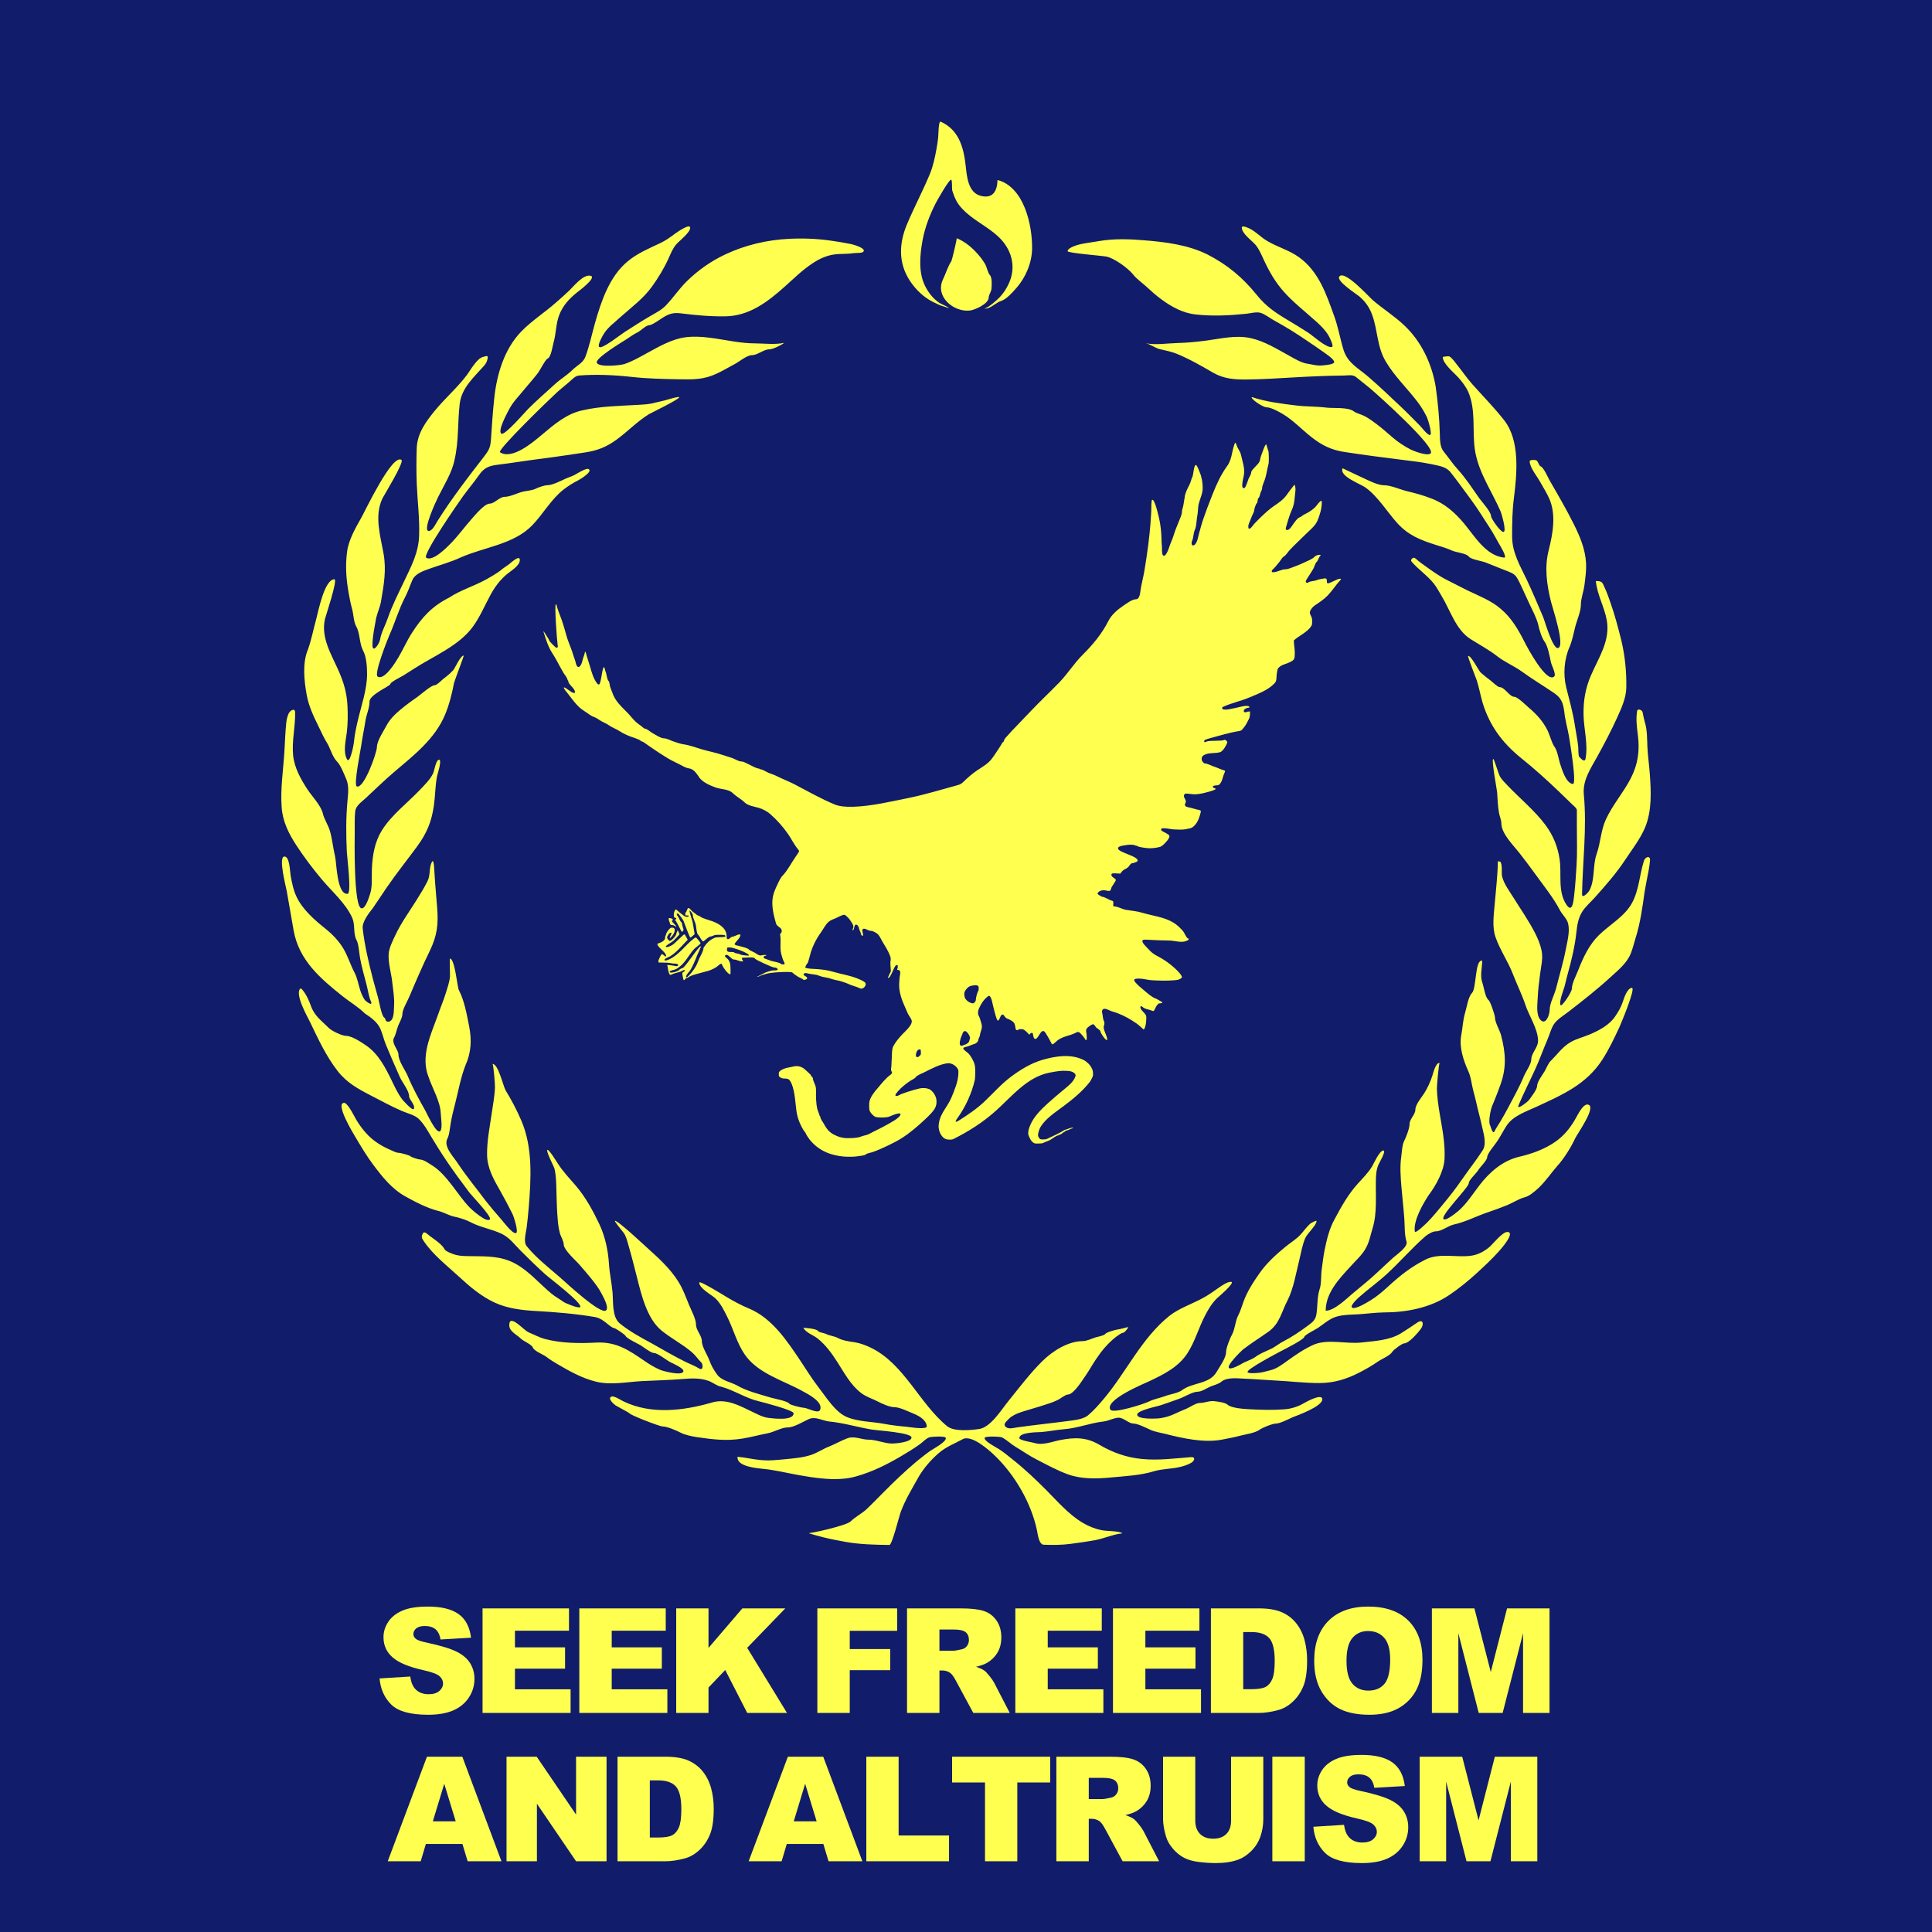 <?xml version="1.0" encoding="utf-8"?>
<!-- Generator: Adobe Illustrator 12.0.0, SVG Export Plug-In . SVG Version: 6.00 Build 51448)  -->
<!DOCTYPE svg PUBLIC "-//W3C//DTD SVG 1.1//EN" "http://www.w3.org/Graphics/SVG/1.1/DTD/svg11.dtd">
<svg  version="1.1" xmlns="http://www.w3.org/2000/svg" xmlns:xlink="http://www.w3.org/1999/xlink" width="1200" height="1200" viewBox="0 0 1200 1200"
	 overflow="visible" enable-background="new 0 0 1200 1200" xml:space="preserve">
<rect x="0" y="0" width="1200" height="1200" fill="#808080" stroke="none"/>
<g id="back">
	<polyline fill="#111C6B" points="0,600 0,1200 600,1200 1200,1200 1200,600 1200,0 600,0 0,0 0,600 	"/>
	<path fill-rule="evenodd" clip-rule="evenodd" fill="#FFFFFF" d="M931.54,535.8c0.06,0.22,0.24,0.4,0.38,0.4
		c0.16,0,0.28-0.18,0.28-0.4c0-0.26-0.14-0.4-0.38-0.4C931.54,535.4,931.46,535.5,931.54,535.8z"/>
</g>
<g id="emblem">
	<path fill-rule="evenodd" clip-rule="evenodd" fill="#FFFF50" d="M767.955,276.22c0.458,1.372,1.173,2.751,1.94,3.98
		c0.778,1.298,1.207,3.469,1.556,4.958c0.589,2.514,1.345,5.04,1.345,7.642c0.036,2.355-0.803,4.519-1.08,6.82
		c-0.2,1.68-0.2,2.28,0,2.86c0.22,0.66,0.3,0.74,0.859,0.68c0.48-0.04,0.7-0.22,1.021-0.86c0.772-1.48,1.271-3.112,1.81-4.68
		c0.42-1.221,1.71-2.875,1.71-4.12c0-1.092,1.846-2.795,2.507-3.543c1.208-1.368,2.724-2.499,3.033-4.417
		c0.275-1.834,1.086-3.558,1.693-5.308c0.349-1.002,1.222-3.757,2.146-4.312c0.056-0.033,1.083,3.839,1.301,4.18
		c0.319,0.56,0.42,7.02,0.119,8.02c-0.934,3.425-1.263,6.923-2.5,10.28c-0.5,1.436-1.5,3.378-1.5,4.92
		c0,0.869-0.678,1.884-0.973,2.673c-0.282,0.756-0.555,2.809-1.247,3.327c-0.752,0.451-0.338,2.863-1.2,3.38
		c-0.391,0.312-1.38,3.144-1.38,3.68c0,1.142-0.984,3.029-1.479,4.08c-0.697,1.609-1.261,3.271-1.96,4.88
		c-0.261,0.56-0.36,1.16-0.32,1.9c0.06,0.98,0.1,1.06,0.6,1.12c0.937,0.128,2.278-2.126,2.865-2.761
		c1.45-1.569,2.962-3.083,4.504-4.563c2.435-2.334,5.015-4.711,7.791-6.637c2.944-1.963,5.843-3.943,7.951-6.833
		c1.494-2.048,3.003-4.093,4.569-6.087c0.12-0.16,0.3-0.28,0.42-0.28c0.3,0,0.72,2.3,0.58,3.24
		c-0.529,4.247-0.421,8.312-2.253,12.26c-1.589,3.427-2.558,7.336-3.667,10.94c-0.301,1.14-0.08,1.56,0.8,1.56
		c1.466,0,2.758-2.333,3.479-3.3c1.009-1.345,2.652-4.051,4.36-4.62c0.878-0.263,1.722-1.225,2.572-1.64
		c1.2-0.585,2.355-1.179,3.487-1.9c1.453-0.924,2.823-1.988,3.969-3.278c0.451-0.507,2.603-3.657,3.432-3.401
		c0.12,0.06,0.18,0.68,0.16,1.56c-0.104,3.662-1.235,7.217-2.58,10.58c-0.58,1.48-2.04,3.52-3.46,4.82
		c-3.38,3.192-6.669,6.478-10.021,9.7c-1.322,1.265-2.592,2.587-3.85,3.917c-1.033,1.091-2.444,3.451-3.79,4.123
		c-0.704,0.282-2.154,2.753-2.672,3.327c-1.399,1.554-2.624,3.435-4.228,4.773c-0.301,0.24-0.461,0.58-0.461,0.96
		c0,0.56,0.04,0.58,0.98,0.58c2.497,0,4.946-1.8,7.4-1.8c1.92,0,4.451-1.266,6.284-1.903c2.132-0.74,4.272-1.744,6.325-2.694
		c1.743-0.808,4.561-1.903,5.811-3.403c0.319-0.38,1.92-1,2.6-1c0.76,0,1.24,0.32,0.88,0.58c-1.13,0.677-1.362,2.93-2.38,3.82
		c-0.891,0.779-1.533,3.345-2.145,4.394c-1.199,2.059-2.59,3.994-3.814,6.035c-0.308,0.512-1.082,1.534-0.741,2.191
		c0.22,0.4,1.28,0.54,1.48,0.2c0.685-0.854,3.679-0.856,4.78-1.32c1.553-0.622,3.587-1.025,5.239-1.24
		c1.12-0.14,1.601,0.4,1.54,1.72c-0.08,1.74,0.44,1.76,3.86,0.12c2.56-1.24,3.1-1.44,4.06-1.6c1-0.16,1.101,0.12,0.34,0.94
		c-2.743,2.938-4.88,6.451-7.712,9.382c-2.431,2.516-5.214,4.311-8.088,6.258c-1.92,1.38-3.319,3.62-3,4.86
		c0.061,0.3,0.4,1.12,0.761,1.84c0.56,1.18,0.619,1.52,0.619,3.22c0,1.64-0.06,2.02-0.46,2.7c-2.323,3.972-7.655,6.011-10.92,9.12
		c0.058,2.595,0.601,5.088,0.601,7.68c0,3.92-0.24,4.38-3.021,5.78c-2.244,1.151-5.004,1.444-6.88,3.32
		c-0.58,0.58-0.76,0.96-1.04,2.3c-0.2,0.88-0.38,2.54-0.42,3.7c-0.1,2.36-0.3,2.92-1.56,4.16c-3.895,4.006-10.271,6.33-15.306,8.46
		c-5.18,2.191-10.752,3.333-15.895,5.62c-0.82,0.38-0.98,0.54-0.98,0.98c0,0.3,0.141,0.6,0.32,0.66
		c2.126,0.817,5.769-0.428,7.866-0.738c1.718-0.254,7.268-2.168,8.594-0.842c0.38,0.36,0.1,0.7-0.58,0.7
		c-0.645,0-2.008,0.57-2.4,1.04c-0.479,0.56-0.52,1.48-0.08,1.64c0.5,0.18,1.381,0.14,1.601-0.08c0.12-0.12,0.62-0.24,1.1-0.26
		l0.88-0.04c-0.008,1.454,0.044,3.338-0.68,4.64c-0.866,1.733-1.695,3.457-2.88,5c-1.58,2.04-1.86,2.28-3,2.48
		c-6.12,0.976-12.273,2.853-18.24,4.48c-3.08,0.86-3.68,1.18-3.7,1.96c0,0.46,0.461,0.62,1,0.34
		c1.829-0.915,4.911-0.557,6.919-0.736c1.166-0.104,3.61,0.112,4.642-0.543c0.34-0.22,1.52,0.58,1.72,1.14
		c0.16,0.46,0.08,0.78-0.479,1.9c-1.36,2.7-2.721,4.28-3.98,4.66c-3.188,0.958-8.154-0.079-10.76,2.42c-0.6,0.56-0.78,1.88-0.4,2.8
		c0.34,0.8,1.28,1.76,1.74,1.76c1.663,0,3.969,1.363,5.567,1.877c2.185,0.703,4.295,1.853,6.493,2.402
		c0.68,0.16,0.68,0.54,0.06,1.84c-1.034,2.15-1.283,5.656-3.36,7.16c-0.76,0.536-3.76,0.084-3.76,1.2c0,0.4,0.16,0.54,0.84,0.76
		c0.46,0.16,0.86,0.38,0.92,0.52c0.284,0.853-7.672,2.704-8.359,2.84c-3.521,0.68-4.74,0.72-8.36,0.22
		c-1.92-0.26-2.6-0.08-2.92,0.82c-0.629,1.731,1.925,3.059,0.86,4.96c-0.761,1.36-0.2,2.2,1.739,2.6c2.269,0.434,4.452,1.25,6.7,1.7
		c0.94,0.14,1.26,0.54,1.1,1.24c-0.733,2.94-1.625,5.993-3.779,8.28c-1.18,1.26-2,1.74-3.44,1.98c-0.54,0.1-1.399,0.26-1.899,0.38
		c-2.451,0.559-5.378,0.221-7.868,0.173c-1.357-0.026-7.185-1.386-7.592-0.273c-0.261,0.64,0.12,1.16,1.22,1.66
		c1.16,0.52,2.9,1.56,3.5,2.06c0.64,0.54,0.439,1.62-0.58,3c-1.061,1.46-3.42,3.8-3.8,3.8c-0.16,0-0.28,0.08-0.28,0.16
		c0,0.52-4.36,1.34-7.1,1.32c-2.36-0.02-7-0.78-7.601-1.26c-0.451-0.452-1.329-0.231-1.819-0.64c-0.381-0.3-2.94-0.42-4.58-0.2
		c-4.74,0.62-6.04,1.18-5.74,2.44c0.275,1.243,4.52,2.708,5.606,3.205c1.896,0.867,4.272,1.534,5.873,2.935
		c0.761,0.68,0.9,1.26,0.38,1.72c-0.34,0.3-2.619,1.12-3.14,1.12c-0.95,0-1.798,1.703-2.344,2.276
		c-1.163,1.224-2.862,1.45-4.017,2.863l-1.02,1.28l-2.34-0.12c-2.82-0.16-3.22-0.02-3.12,1.06c0.06,0.62,0.22,0.82,1.34,1.64
		c0.72,0.5,1.32,1.02,1.38,1.16c0.24,0.845-2.629,4.167-2.859,5.26c-0.28,1.34-0.641,1.78-1.42,1.78c-1.01,0-2.003-0.416-3.04-0.44
		c-1.62-0.02-2.62,0.32-3.58,1.24c-0.721,0.66-0.58,1.12,0.5,1.8c0.52,0.32,1.06,0.6,1.2,0.6c0.159,0.133,0.319,0.267,0.479,0.4
		c1.996,0,4.355,2.071,6.4,2.48c1.718,0.396-0.161,3.52,1.239,3.52c2.284,0,4.998,1.728,7.297,2.119
		c3.371,0.573,6.975,0.809,10.243,1.841c6.335,1.9,13.549,2.597,19.28,6.1c2.24,1.349,4.441,3.429,6.1,5.442
		c0.724,0.877,2.118,4.498,3.24,4.498c0.42,0,0.12,0.82-0.38,1.02c-0.32,0.14-0.78,0.34-1.04,0.46
		c-2.834,1.289-7.428-0.26-10.45-0.29c-4.813-0.046-9.45-0.232-14.229-0.53c-1.5-0.08-1.82-0.04-2.16,0.26
		c-0.2,0.18-0.38,0.48-0.38,0.64c0,1.386,3.069,4.137,3.886,5.073c1.48,1.695,3.166,3.047,5.174,4.067
		c4.602,2.356,8.883,5.402,12.561,9.08c2.08,2.08,3.1,3.58,2.96,4.319c-0.04,0.2-0.58,0.62-1.181,0.96
		c-0.939,0.5-1.439,0.62-3.5,0.801c-4.598,0.414-9.309,0.244-13.911-0.001c-3.145-0.168-7.423-1.61-10.469-0.779
		c-0.76,0.18-0.7,1.06,0.12,2.04c1.586,1.895,3.659,3.524,5.542,5.111c1.967,1.657,4.433,3.909,6.778,4.849
		c1.276,0.426,2.406,1.323,3.6,1.92c1.32,0.68,1.061,1.2-0.6,1.2c-0.68,0-0.92,0.12-1.38,0.64c-0.866,0.921-1.61,2.466-2.141,3.601
		c-0.26,0.619-0.76,0.72-1.6,0.279c-1.322-0.616-2.858-0.705-4.18-1.34c-0.86-0.399-1.101-0.54-1.761-1.12
		c-0.14-0.14-0.46-0.26-0.68-0.26c-0.34,0-0.42,0.12-0.42,0.66c0,1.89,3.159,3.493,3.62,5.52c0.18,0.801-0.101,4.721-0.4,5.681
		c-0.12,0.359-0.26,0.88-0.319,1.159c-0.04,0.301-0.261,0.74-0.48,1l-0.359,0.461c-1.517-1.225-2.861-2.661-4.461-3.78
		c-3.526-2.469-7.535-4.751-11.562-6.292c-1.26-0.481-2.454-0.838-3.748-1.235c-1.43-0.44-3.758-1.984-5.229-1.493
		c-0.221,0.061-0.541,0.44-0.721,0.82c-0.279,0.6-0.3,0.8-0.06,1.64c0.358,1.332,0.37,4.095,1.16,5.2
		c0.26,0.32,0.239,2.141-0.021,2.641c-0.12,0.22-0.22,0.64-0.22,0.939c0,2.729,2.2,5.34,2.2,7.96c0,0.061-0.141,0.12-0.301,0.12
		c-0.985,0-3.899-4.458-3.899-5.28c0-0.754-1.826-1.907-2.36-2.26c-0.848-0.58-1.283-2.26-2.359-2.26c-0.48,0-2.461,1.26-3.32,2.1
		c-0.86,0.88-1.1,1.82-0.74,3.101c0.141,0.5,0.26,1.699,0.26,2.699c0.021,1.721,0,1.801-0.42,1.86c-0.26,0.04-0.46-0.02-0.46-0.14
		c0-0.48-1.979-3.021-3.399-4.34c-0.561-0.54-1.381-0.62-2.16-0.2c-4.066,2.28-8.895,2.227-12.44,5.58
		c-0.5,0.479-1.239,1.12-1.66,1.42c-0.88,0.68-1.06,0.58-1.739-0.92c-0.62-1.36-3.32-5.92-3.86-6.521
		c-0.22-0.24-0.62-0.439-0.88-0.439c-2.108,0-3.228,5.399-5.22,4.88c-0.5-0.141-0.94-1.16-1.141-2.641
		c-0.14-1.02-0.14-1.04-0.819-1.04c-0.54,0-0.74,0.101-0.92,0.5c-0.261,0.58-0.641,0.641-1,0.181c-0.78-0.98-2.421-2.46-3.061-2.761
		c-0.82-0.399-3.02-0.38-3.26,0.021c-0.08,0.12-0.34,0.26-0.58,0.34c-0.6,0.2-1.26-0.479-1.26-1.32c0-0.828-0.34-1.599-0.5-2.399
		c-0.286-1.503-3.251-3.037-4.561-3.44c-0.54-0.12-1.66-1.2-2.06-1.96c-0.28-0.56-0.92-0.74-1.4-0.399
		c-1.021,0.681-1.241,3.192-2.399,3.58c-0.854,0.301-3.217-10.205-3.381-10.94c-0.5-2.5-1.18-4.06-1.84-4.38
		c-0.38-0.18-0.6-0.061-1.54,0.72c-2.229,1.798-3.755,4.393-4.939,6.96c-0.72,1.601-0.84,3.36-0.3,4.4
		c0.785,1.396,1.205,3.236,1.699,4.76c0.561,1.7,0.5,3.08-0.239,5.04c-0.377,0.954-0.458,1.896-0.694,2.873
		c-0.214,0.888-1.046,2.144-1.046,3.027c0,0.479-1.32,1.779-1.96,1.92c-1.999,0.533-3.82,1.618-5.9,2
		c-0.8,0.14-1.34,0.54-1.34,0.979c0,0.775,2.748,2.504,3.293,3.123c1.295,1.475,2.285,3.193,3.087,4.978
		c0.88,1.96,1.04,3.04,1.04,6.8c-0.02,2.04-0.12,4.06-0.24,4.5c-1.877,8.261-5.846,16.96-10.819,23.8c-1.84,2.5-1.32,2.96,1.34,1.2
		c5.431-3.467,10.729-7.024,15.435-11.487c5.462-5.18,10.499-10.948,16.545-15.473c5.843-4.318,12.269-8.291,19.271-10.362
		c8.08-2.391,17.725-3.951,25.648-0.058c2.08,1.04,4.28,3.199,5.08,5c0.181,0.42,0.44,0.96,0.561,1.18
		c0.14,0.22,0.279,1.14,0.32,2.04c0.079,1.6,0.06,1.68-0.74,3.3c-0.46,0.92-1.021,1.92-1.28,2.22
		c-4.61,5.881-10.449,10.638-16.401,15.105c-4.961,3.726-11.213,7.644-14.358,13.175c-0.641,1.141-1.38,3.66-1.38,4.74
		c0,0.8,0.76,2.14,1.399,2.479c0.561,0.301,3.521,0.2,4.141-0.14c3.444-1.723,7.488-3.299,10.699-5.439
		c0.692-0.347,1.648-0.544,2.394-0.821c0.771-0.288,2.294-0.917,3.127-0.619c0.506,0.217-1.591,0.566-1.76,0.76
		c-0.322,0.368-1.941,0.9-2.42,0.9c-0.221,0-0.381,0.1-0.381,0.2c0,0.119-0.239,0.319-0.539,0.46
		c-1.09,0.408-2.254,1.939-3.44,1.939c-0.146,0.134-0.294,0.267-0.44,0.4c-1.496,0-3.984,2.223-5.325,2.919
		c-1.383,0.719-2.892,1.12-4.255,1.801c-0.5,0.26-1.26,0.34-2.979,0.36c-2.16,0.02-2.36-0.021-3.021-0.48
		c-1.119-0.8-1.58-1.399-2.46-3.2c-0.72-1.479-0.819-1.859-0.8-3c0-1.3,0.38-2.72,1.28-4.8c2.203-5.304,6.806-9.786,10.965-13.567
		c2.821-2.566,5.74-5.011,8.655-7.466c2.471-2.08,5.734-4.437,7.46-7.227c1.36-2.24,1.38-3.12,0.12-4.12
		c-1.08-0.86-2.221-1.16-4.721-1.28c-3.319-0.14-5.1,0.061-10.699,1.141c-13.943,2.788-23.33,14.896-33.423,23.872
		c-8.045,7.154-16.623,12.594-26.178,17.367c-1.04,0.521-3.64,0.461-4.9-0.1c-1.94-0.88-3.58-3.32-4.04-6.04
		c-0.26-1.54-0.26-1.979,0.02-3.92c0.813-5.829,5.583-10.432,7.77-15.774c1.857-4.539,4.123-9.766,4.291-14.726
		c0.08-1.84,0.04-2.24-0.32-2.9c-1.1-2.1-3.6-3.659-5.86-3.659c-1.62,0-5.14,0.979-7.66,2.1c-2.529,1.13-5.028,2.333-7.485,3.611
		c-0.908,0.473-4.599,1.913-5.055,2.829c-0.358,0.786-2.626,1.854-3.355,2.31c-1.586,0.991-3.099,2.207-4.544,3.39
		c-2.3,1.9-4.86,4.86-4.86,5.62c0,0.181,0.16,0.36,0.38,0.44c0.984,0.295,2.476-0.815,3.317-1.146
		c1.163-0.455,2.355-0.856,3.541-1.26c2.642-0.898,5.151-1.578,7.862-2.235c1.3-0.34,4-0.279,4.9,0.101
		c0.28,0.12,0.74,0.26,1.04,0.32c0.6,0.14,2.24,1.64,2.86,2.619c1.32,2.061,1.76,3.521,1.66,5.66c-0.14,3.62-1.88,5.86-10.5,13.601
		c-4.622,4.107-9.424,7.873-14.899,10.78c-3.208,1.702-6.513,3.249-9.838,4.708c-1.574,0.691-3.149,1.278-4.761,1.842
		c-0.905,0.315-3.249,0.677-3.882,1.31c-0.792,0.792-3.506,0.925-4.548,1.104c-2.217,0.383-4.466,0.424-6.71,0.388
		c-3.614-0.06-7.347-0.669-10.787-1.782c-5.167-1.672-9.386-4.608-12.815-8.81c-0.64-0.78-2.42-3.521-2.42-3.7
		c0-0.552-1.228-1.854-1.546-2.374c-0.818-1.336-1.517-2.752-2.152-4.184c-1.048-2.361-1.735-4.892-2.122-7.442
		c-0.742-5.343-0.907-11.63-2.88-16.7c-0.52-1.34-0.96-2.1-1.6-2.76c-1.292-1.328-3.273-0.422-4.88-1.181
		c-1.52-0.739-1.62-0.859-1.62-2.319c0-1.221,0.04-1.32,0.7-1.96c0.96-0.9,2.78-1.7,4.8-2.101c1.281-0.291,2.584-0.48,3.86-0.8
		c2.48-0.54,4.98,0.14,6.94,1.92c2.7,2.42,3.7,3.4,3.7,3.62c0,0.665,1.2,1.156,1.2,1.94c0,1.264,1.134,3.283,1.54,4.5
		c0.737,2.374,0.222,5.325,0.393,7.788c0.183,2.646,0.272,5.771,1.327,8.252c0.26,0.6,0.78,2.119,0.88,2.54
		c0.041,0.179,0.46,0.562,0.46,0.699c0,1.378,1.552,3.153,2.18,4.36c1.88,3.56,3.68,5.46,6.44,6.82c2.28,1.12,3.16,1.439,5.38,1.88
		c2.76,0.54,9.06,0.18,10.94-0.62c1.626-0.767,3.622-0.861,5.22-1.66c3.7-2.056,7.605-3.709,11.266-5.849
		c1.758-1.028,8.374-4.307,8.374-6.591c0-0.301-0.16-0.381-0.78-0.381c-1.873,0-4.658,1.358-6.38,2.021
		c-1.1,0.42-3.979,0.64-6.16,0.439c-2.12-0.18-2.28-0.22-3.24-0.939c-1.18-0.86-2.4-2.42-2.7-3.48c-0.28-1-0.28-4.739,0.02-5.779
		c0.812-2.844,3.162-5.902,5.12-8.061c2.382-2.802,4.797-5.944,7.78-8.14c1.12-0.82,1.32-1.4,0.78-2.2
		c-0.602-0.886-0.191-2.17-0.124-3.167c0.146-2.155,0.228-4.313,0.327-6.47c0.091-1.987-0.01-4.31,0.958-6.123
		c1.379-2.557,3.302-4.856,5.278-6.996c1.68-1.819,6.122-5.509,6.122-8.284c0-1.524-1.728-3.367-2.394-4.75
		c-0.749-1.554-1.33-3.178-2.056-4.731c-1.813-3.88-3.51-9.011-3.39-13.339c0.018-1.435,0.137-2.866,0.272-4.294
		c0.115-1.208,0.795-3.311,0.067-4.426c-0.295-0.453-1.694-0.419-1.64-0.56c0.86-2.22,0.479-3.521-0.76-2.64
		c-1.191,0.833-3.358,8.246-4.86,7.7c-0.257-0.103,1.561-3.639,1.76-4.04c0-2.186-0.551-4.674-0.14-6.8
		c0.26-1.38-0.08-2.54-1.5-5.44c-1.406-2.858-3.237-5.409-4.68-8.24c-1.02-2.04-2-3.1-3.58-3.82c-0.54-0.26-1.14-0.54-1.32-0.64
		c-0.16-0.08-0.94-0.22-1.7-0.3c-1.338-0.151-2.17-1.064-3.4-1.24c-0.62-0.08-0.86-0.02-1.16,0.32c-0.873,0.97,0.909,3.447-0.1,4.12
		c-0.22,0.12-1.02-0.82-1.02-1.2c0-1.004-0.904-2.126-1.08-3.14c-0.28-1.76-1.44-3.02-2.34-2.54c-0.844,0.422-0.675,3.38-1.62,3.38
		c-0.26,0-0.18-0.58,0.16-1.22c0.46-0.9,0.2-2-0.84-3.56c-0.48-0.72-1-1.5-1.14-1.72c-0.56-0.92-2.88-3.1-3.3-3.1
		c-1.621,0-3.897,1.451-5.387,2.084c-1.511,0.643-3.003,1.095-4.313,2.136c-2.143,1.735-3.573,4.855-5.2,7.06
		c-1.482,2.043-2.652,4.054-3.764,6.32c-0.88,1.795-1.657,3.665-2.255,5.553c-0.236,0.743-1.729,7.047-2.16,7.047
		c-0.288,0-1.367,2.135-1.32,2.44c0.128,0.939,6.696,1.025,7.869,1.131c3.051,0.273,6.425,0.681,9.351,1.609
		c5.489,1.614,11.229,2.369,16.5,4.74c3.02,1.319,3.84,1.96,3.84,3.06c0,0.88-0.86,2-1.88,2.5c-1.178,0.559-2.402-0.353-3.495-0.771
		c-1.444-0.552-3.064-0.905-4.46-1.552c-2.635-1.22-6.082-2.362-8.925-2.857c-1.487-0.259-2.953-0.913-4.44-1.26
		c-1.881-0.439-4.138-0.64-5.9-1.44c-1.619-0.736-3.894-0.771-5.638-1.102c-0.874-0.166-2.577-0.762-3.462-0.299
		c-0.22,0.12-0.4,0.32-0.4,0.46c0,1.287,2.2,1.278,2.2,2.561c0,0.72-2.12,1.38-2.5,0.78c-0.229-0.459-2.581-1.337-3.05-1.644
		c-1.229-0.804-2.546-1.633-3.59-2.677c-0.86-0.84-14.12-0.14-16.52,0.88c-0.804,0.352-1.735,0.474-2.574,0.749
		c-0.56,0.184-2.421,1.239-2.986,1.051c0.128,0.039,4.471-2.35,5.304-2.69c1.348-0.552,2.811-0.993,4.24-1.27
		c0.63-0.122,3.169,0.103,3.417-0.54c0.18-0.439-0.8-1.26-1.5-1.26c-1.713,0-3.968-1.329-5.584-1.955
		c-1.282-0.497-2.532-1.131-3.755-1.754c-0.979-0.499-2.958-1.278-3.542-2.151c-0.482-0.868-6.694-0.24-7.86-0.24l0.04,0.58
		c0.02,0.32,0.18,0.72,0.36,0.92c0.58,0.64,0.38,0.84-0.74,0.74c-1.477-0.137-3.123-1.14-4.52-1.14c-1.797,0-3.382-3.419-5.12-2.82
		c-0.92,0.36-0.68,1.04,0.78,2.16c0.8,0.62,1.46,1.72,1.86,3.06c0.28,0.96,0.4,6.64,0.14,6.74c-1.255,0.39-4.921-4.835-5.18-6.04
		c-0.22-0.82-0.92-0.64-2.24,0.6c-1.36,1.28-4.06,2.68-6.48,3.38c-2.572,0.771-5.139,1.29-7.7,2.089
		c-1.231,0.384-2.534,0.766-3.678,1.376c-0.523,0.279-1.085,0.855-1.723,0.855c-0.756,0-1.156,1.399-1.86,1.399
		c-0.315,0-0.725-2.55-0.8-2.88c-0.26-0.979-0.1-2.12,0.32-2.12c0.38,0,1.04-0.58,1.04-0.92c0-0.479-0.42-0.52-1.12-0.1
		c-2.003,1.264-4.7,1.369-6.84,2.42c-1.04,0.52-1.26,0.46-1.68-0.42c-0.814-1.728-0.689-3.417-1.2-5.2
		c-0.04-0.18,0.1-0.26,0.44-0.24c0.68,0.04,4.58,0.62,5.2,0.76c0.38,0.1,0.62,0.02,0.9-0.3c0.4-0.44,0.4-0.44-0.08-0.82
		c-0.784-0.645-2.232-0.375-3.172-0.537c-1.207-0.208-2.348-0.422-3.579-0.485c-1.72-0.087-3.447-0.087-5.169-0.118l-0.06-0.56
		c-0.04-0.3,0.02-0.74,0.12-0.96c0.561-1.121,0.98-2.66,1.88-3.56c0.688-0.688,2.76,2.51,2.76,0.92c0-1.705-3.744-4.494-4.82-6
		c-0.82-1.12-0.78-1.54,0.16-1.78c0.32-0.06,1.12-0.4,1.82-0.74c1.52-0.74,2.24-1.66,2.24-2.9c0-0.46,0.1-0.9,0.2-0.96
		c0.204-0.102,0.447-1.307,0.534-1.492c0.436-0.927,1.015-1.847,1.726-2.588c0.88-0.92,1.04-1.02,1.86-1.02
		c1.66,0,2.08,1.1,1.24,3.3c-0.42,1.08-2.06,3.1-2.54,3.1c-0.785,0,1.521-2.864,0.78-3.3c-0.24-0.14-1.14,0.38-1.56,0.88
		c-0.38,0.48-1.04,1.86-1.04,2.18c0,0.42,1.18,2.04,1.5,2.04c0.64,0,1.34-0.44,2.36-1.5c1.02-1.02,1.94-2.42,1.94-2.92
		c0-0.609,0.496-1.317,0.7-1.88c0.14-0.38,0.16-0.38,0.36,0.1c0.1,0.28,0.36,0.84,0.58,1.28c0.32,0.62,0.34,0.82,0.12,1.08
		c-0.4,0.52-2.76,3-3.66,3.84c-0.639,0.613-4.75,2.918-4.66,3.46c0.06,0.38,0.16,0.44,0.86,0.38c0.9-0.06,3.1-1.08,3.96-1.84
		c0.82-0.72,1.76-1.58,4.08-3.82c2.72-2.62,2.7-2.6,3.32-1.42c0.457,0.848,0.914,1.697,1.38,2.54
		c-3.411,3.426-6.74,7.73-10.88,10.26c-0.567,0.35-3.56,1.388-3.56,2.26c0,0.58,1.14,0.48,2.74-0.24
		c6.377-2.86,10.082-8.882,15.54-13.04c1.06-0.8,1.4-0.78,2.06,0.18c0.488,0.684,2.06,2.054,2.06,2.88c0,0.319-3.337,2.811-3.62,3.1
		c-2.809,2.912-4.609,6.557-7.36,9.52c-1.62,1.72-3.8,3.319-4.98,3.62c-0.4,0.1-1.16,0.3-1.68,0.42c-0.52,0.14-1.1,0.399-1.3,0.6
		c-0.32,0.3-0.32,0.38-0.04,0.641c0.26,0.279,0.52,0.279,1.8,0.1c0.999-0.154,1.984-0.41,2.9-0.845
		c0.753-0.356,2.034-1.755,2.839-1.755c1.871,0,10.61-14.689,11.78-13.521c0.08,0.08,0.06,0.2-0.04,0.28
		c-0.491,0.328-0.875,1.867-1.1,2.34c-0.538,1.135-1.089,2.271-1.542,3.444c-0.583,1.509-1.148,2.993-1.846,4.458
		c-0.716,1.502-1.429,3.058-2.344,4.451c-0.732,1.116-2.103,2.159-2.388,3.527c-0.12,0.561-0.08,0.62,0.34,0.601
		c0.84-0.021,4.32-4.261,5.84-7.081c0.877-1.614,1.373-3.373,2.181-5.007c0.735-1.485,2.359-4.248,2.359-5.873
		c0-0.3,0.46-1.02,1.7-2.58c1.22-1.56,3-2.94,5-3.84c0.84-0.38,1.38-0.46,3.76-0.5c3.06-0.06,3.58-0.24,3.02-1
		c-0.26-0.36-0.58-0.4-2.94-0.46c-2.08-0.06-2.9,0-3.84,0.28c-0.44,0.12-1.365,0.68-1.86,0.68c-1.501,0-3.476,2.117-4.6,2.96
		c-0.46,0.3-0.5,0.28-1.12-0.38c-0.928-0.999-1.451-2.732-2.42-3.58c-0.953-0.835-1.156-4.556-1.38-5.84
		c-0.341-2.048-1.92-4.438-1.92-6.44c0-0.62-1.54-2.72-1.98-2.72c-0.437,0,1.592,6.049,1.745,6.71
		c0.571,2.475,0.797,5.003,1.315,7.49c0.1,0.42-0.08,0.64-1.12,1.5c-0.68,0.54-1.3,1.02-1.38,1.06c-0.56,0.28-3.897-9.39-4.32-10.32
		c-0.36-0.76-2.439-3.66-3.08-4.3c-0.2-0.18-0.54-0.34-0.78-0.34c-0.68,0-0.48,0.8,0.5,2.04c0.586,0.75,1.164,2.826,1.92,3.28
		c0.53,0.319,0.781,3.083,1.1,3.64c0.46,0.88,0.36,1.78-0.22,2.16c-0.28,0.18-0.54,0.3-0.58,0.26
		c-0.644-0.815-3.549-7.369-4.16-7.14c0.193-0.274,0.386-0.547,0.58-0.82c0.28-0.16,0.3-0.24,0.08-0.5
		c-0.206-0.264-0.755-0.239-1.02-0.46c-0.8-0.7-0.36-3.98,0.66-4.84c0.3-0.22,0.46-0.14,1.28,0.64
		c1.347,1.269,2.787,2.271,4.24,3.36c0.36,0.26,0.9,0.42,1.54,0.44c0.88,0.04,0.979,0,1.04-0.42c0.06-0.4,0-0.44-0.94-0.44h-1.02
		c-0.008-0.313-0.142-1.719,0.16-1.84c0.731-0.366,0.849-2.76,1.82-2.76c0.559,0,1.894,1.716,2.282,2.06
		c0.847,0.751,1.948,1.35,2.738,2.14c0.2,0.2,1.94,1,2.18,1c0.12,0,0.22,0.08,0.22,0.18c0,0.647,6.697,2.559,7.6,2.92
		c5.74,2.22,8.6,5.26,8.6,9.16c0,0.64,0.1,1.34,0.2,1.56c0.3,0.54,1,0.46,1.78-0.22c0.135-0.127,1.232-1,1.48-1
		c1.504,0,3.046-1.4,4.6-1.4c0.74,0,0.72,0.5-0.16,2.12c-0.473,0.86-2.9,3.155-2.9,3.86c0.02,0.34,0.38,0.62,1.1,0.8
		c0.878,0.199,7.7,1.73,7.7,2.64c0,0.179,3.497,1.791,3.791,1.975c1.141,0.712,2.577,1.991,4.049,1.605
		c0.98-0.26,3.06-0.34,3.12-0.1c0.04,0.1-0.32,0.3-0.8,0.4c-0.76,0.2-0.86,0.28-0.92,0.82c-0.06,0.6,0,0.64,1.2,1.06
		c1.224,0.419,2.408,0.919,3.642,1.31c1.567,0.496,4.88,0.792,6.018,1.93c0.2,0.14,1.14,0.26,1.76,0.22c0.5-0.06,0.44-0.9-0.12-1.8
		c-0.46-0.72-1-2.34-1.62-4.74c-0.966-3.773-0.017-7.547-0.6-11.34c-0.16-0.94-0.16-0.98,0.66-1.88c0.32-0.36,0.34-1.48,0.04-2.04
		c-0.778-1.426-2.913-1.983-3.34-3.64c-1.456-5.091-2.972-11.121-1.98-16.46c0.453-2.548,1.531-4.906,2.62-7.24
		c0.9-1.906,2.11-4.817,3.72-6.28c3.099-3.408,5.259-7.842,7.9-11.6c2.4-3.42,2.38-3.36,1.46-4.42
		c-2.337-2.777-4.069-6.383-6.141-9.411c-3.148-4.598-6.962-8.846-11.139-12.529c-1.94-1.72-4.72-3.2-7.42-3.96
		c-2.475-0.675-6.547-1.328-8.46-3.24c-2.189-2.189-5.269-3.689-7.44-5.86c-2.471-2.471-7.275-2.288-10.467-3.418
		c-3.334-1.18-7.414-2.906-9.792-5.602c-0.52-0.58-0.94-1.16-0.94-1.3c0-0.14-0.06-0.28-0.14-0.32c-0.1-0.04-0.48-0.52-0.84-1.06
		c-1.46-2.12-3.14-3.34-4.94-3.62c-2.273-0.284-4.468-1.85-6.515-2.797c-2.754-1.276-5.489-2.72-8.065-4.33
		c-2.977-1.86-5.914-3.754-8.8-5.752c-0.723-0.514-1.437-1.053-2.189-1.522c-1.047-0.652-3.057-2.478-4.29-2.478
		c-0.12,0-0.22-0.1-0.22-0.2c0-0.725-5.487-2.394-6.234-2.689c-2.229-0.88-4.695-1.936-6.69-3.271
		c-2.13-1.427-4.744-2.275-6.833-3.775c-1.379-0.99-3.153-1.677-4.643-2.505c-1.336-0.705-2.861-2.021-4.24-2.48
		c-2.328-0.716-4.385-2.654-6.46-3.88c-4.978-3.06-8.083-8.526-11.8-12.86c-0.38-0.48-0.92-1.6-0.82-1.7
		c0.799-0.533,4.633,3.36,6.22,3.36c0.6,0,0.7-0.06,0.7-0.46c0-2.522-4.2-4.646-4.2-7.12c-0.133-0.146-0.267-0.293-0.4-0.44
		c0-1.174-1.827-3.273-2.402-4.243c-0.591-0.996-1.144-2.008-1.718-3.012c-1.772-3.101-3.409-6.48-5.375-9.451
		c-2.528-3.82-3.927-8.528-5.325-12.834c-0.12-0.38-0.16-0.72-0.1-0.8c-0.058,0.058,3.52,5.078,3.52,5.82
		c0,0.42,3.76,4.26,4.32,4.42c0.22,0.06,0.56,0,0.78-0.14c0.34-0.26,0.34-0.4,0.12-1.76c-0.442-2.725-2.042-24.98-1.1-24.98
		c0.16,0,0.32,0.12,0.36,0.24c0.733,3.028,2.07,6.04,3.114,8.977c1.214,3.414,2.196,6.931,3.169,10.418
		c0.955,3.425,2.448,6.543,3.557,9.884c0.529,1.595,0.99,3.25,1.6,4.821c0.58,1.231,0.579,3.771,1.9,4.46
		c0.42,0.24,0.88,0.06,1.4-0.54c0.866-0.945,1.298-2.776,1.595-3.986c0.343-1.399,0.981-2.714,1.265-4.134
		c0.16-0.88,0.46-0.96,0.64-0.2c0.746,2.982,1.897,5.989,2.738,9c0.941,3.37,2.007,7.1,4.122,9.92c0.56,0.76,0.82,0.94,1.22,0.9
		c0.5-0.06,0.66-0.38,1.18-2.56c0.706-2.685,0.753-5.752,1.84-8.3c0.258,0.289,0.78,0.844,0.78,1.24c0,0.711,0.439,1.581,0.65,2.24
		c0.281,0.88,0.851,4.692,1.53,5.1c0.715,0.572,0.805,2.899,1.072,3.783c0.366,1.21,0.963,2.364,1.368,3.578
		c1.52,4.971,5.843,8.887,9.368,12.462c1.802,1.827,3.318,3.935,5.205,5.673c1.03,0.949,2.172,1.74,3.312,2.548
		c0.46,0.327,1.779,1.677,2.355,1.677c1.214,0,3.64,2.213,4.769,2.806c1.813,0.953,5.02,3.194,7.052,3.194
		c1.698,0,4.064,1.329,5.729,1.88c1.971,0.653,4.106,1.459,6.15,1.799c3.529,0.442,7.548,1.91,10.96,2.953
		c4.479,1.37,9.131,2.18,13.58,3.692c1.864,0.634,3.738,1.24,5.607,1.795c1.877,0.558,4.209,2.28,6.173,2.28
		c1.277,0,3.698,1.409,4.889,1.965c1.503,0.703,4.385,2.435,6.011,2.435c0.12,0,0.22,0.08,0.22,0.2c0,0.1,0.14,0.2,0.32,0.2
		c1.611,0,3.883,1.65,5.357,2.258c1.591,0.655,3.326,1.129,4.862,1.922c3.656,1.845,7.474,3.253,11.124,5.143
		c8.259,4.277,16.4,8.996,24.997,12.537c2.66,1.14,6.54,1.62,11.54,1.46c11.598-0.404,22.827-3.136,34.129-5.408
		c10.307-2.072,20.63-5.267,30.771-8.032c1.7-0.48,2.22-0.78,3.7-2.18c2.654-2.531,5.304-4.899,8.345-6.947
		c3.072-2.07,6.688-4.065,8.995-7.053c1.966-2.543,3.652-5.338,5.449-8.001c0.436-0.646,1.262-2.535,2.071-2.858
		c0.079-0.04,0.14-0.2,0.14-0.36c0-1.153,2.288-3.288,2.983-4.119c1.235-1.474,2.611-2.839,3.941-4.225
		c3.149-3.279,6.303-6.548,9.421-9.855c5.819-6.173,12.029-11.95,17.932-18.036c5.314-5.48,9.357-12.075,14.807-17.478
		c6.203-6.15,11.951-13.081,15.896-20.967c1.753-3.595,5.739-7.067,9.04-9.24c2.219-1.425,5.464-4.16,8.28-4.16
		c1.12,0,2.1-1.72,2.4-4.28c0.565-4.664,1.928-9.226,2.672-13.873c0.837-5.225,1.653-10.407,2.316-15.648
		c0.553-4.377,1.021-8.764,1.366-13.162c0.202-2.571,0.362-5.146,0.505-7.72c0.044-0.777-0.133-6.858,0.561-7.057
		c1.671-0.573,4.163,10.845,4.448,12.205c0.816,3.903,1.23,7.769,1.331,11.755c0.05,1.772,0.107,3.545,0.275,5.311
		c0.117,1.222-0.201,4.221,0.645,5.189c0.36,0.44,1.101,0.34,1.541-0.22c1.926-2.424,2.432-5.776,3.725-8.52
		c0.79-1.675,1.31-3.659,1.935-5.441c0.743-2.289,1.793-4.512,2.64-6.774c0.658-1.758,1.94-4.232,1.94-6.125
		c0-1.195,0.727-2.762,0.881-3.992c0.203-1.616,0.638-3.217,0.8-4.828c0.268-2.679,1.65-5.351,2.879-7.703
		c0.93-1.78,1.23-3.78,2.101-5.517c0.32-0.601,0.771-7,1.98-7c0.771,0,2.253,4.206,2.46,4.7c1.241,2.897,1.819,6.558,1.779,9.7
		c0,3.372-1.486,6.192-2.349,9.361c-0.712,2.618-0.45,5.394-1.031,8.039c-0.504,2.615-0.377,6.073-1.479,8.5
		c-1.012,2.226-0.73,4.92-1.84,7.14c-0.24,0.48-0.221,1.7,0.02,2.18c0.26,0.48,1.142,0.5,1.642,0.04
		c1.822-1.64,2.217-5.184,2.849-7.388c0.825-2.875,1.573-5.828,2.563-8.667c1.774-5.094,3.623-10.084,5.645-15.1
		c2.582-6.406,5.137-12.283,9.232-17.897c1.651-2.263,2.417-4.999,2.971-7.708c0.107-0.514,1.419-6.882,2.14-6.66
		C767.476,275.08,767.756,275.62,767.955,276.22L767.955,276.22 M417.655,570.84c0.46,0.42,0.46,0.42,0.06,0.7
		c-0.6,0.42-0.5,0.74,0.56,1.8c2,2.04,2.44,2.9,0.96,1.86c-0.64-0.42-1.12-0.6-1.7-0.6c-0.98,0-1.34-0.34-1.52-1.44
		c-0.111-0.667-1.015-2.129-0.58-2.78C415.636,570.04,417.136,570.34,417.655,570.84 M451.775,588.62
		c-0.14,0.14-0.26,0.64-0.26,1.08c0,1.3,0.46,1.6,2.52,1.6c1.06,0,1.74,0.08,1.9,0.24c0.726,0.726,2.693,0.677,3.66,1.16
		c1.281,0.69,3.181,0.673,4.58,0.84c0.82,0.08,0.94,0.06,0.94-0.28c0-0.22-0.34-0.58-0.86-0.88c-2.642-1.599-5.792-2.65-8.74-3.52
		C453.996,588.42,452.075,588.3,451.775,588.62 M604.216,612.12c-0.881,0.14-1.86,0.42-2.2,0.6c-0.9,0.521-2.2,1.94-2.7,2.98
		c-0.4,0.8-0.44,1.14-0.34,2.42c0.12,1.56,0.5,2.32,1.82,3.54c0.819,0.76,2.539,1.54,3.38,1.54c0.92,0,1.939-1.2,1.939-2.32
		c0-1.257,0.912-4.638,1.601-5.6c0.119-0.141,0.199-0.82,0.16-1.521c-0.061-1.12-0.12-1.279-0.561-1.5
		C606.455,611.86,605.876,611.84,604.216,612.12 M598.416,640.92c-0.28,0.3-0.5,0.66-0.5,0.82s-0.24,0.8-0.54,1.42
		c-1.18,2.52-1.62,5.46-0.9,6.1c0.48,0.44,0.94,0.42,1.94-0.06c0.44-0.22,0.919-0.38,1.06-0.4c0.359,0,1.9-1,2.14-1.38
		c0.32-0.5,0.88-2.28,0.9-2.74c0-0.58-0.521-1.8-1.16-2.66C600.115,640.32,599.255,640,598.416,640.92 M570.176,652.14
		c-1.061,0.92-1.7,3.54-1.021,4.221c0.48,0.479,1.26,0.26,2.06-0.561c0.78-0.8,0.8-0.84,0.76-2.2c-0.02-0.76-0.08-1.479-0.16-1.6
		C571.615,651.68,570.615,651.76,570.176,652.14"/>
	<g>
		<path fill-rule="evenodd" clip-rule="evenodd" fill="#FFFF50" d="M774.115,141.12c4.953,1.588,8.734,6.182,13.261,8.72
			c6.304,3.671,13.458,5.611,19.431,9.911c12.408,8.935,17.007,23.092,21.978,36.832c2.421,6.691,3.574,13.799,5.659,20.587
			c2.566,8.359,9.04,11.33,15.344,16.764c7.056,6.081,13.784,12.522,20.556,18.914c4.012,3.787,7.839,7.743,11.722,11.661
			c0.964,0.973,4.453,5.691,6.051,5.691c1.808,0-1.132-9.605-1.819-11.023c-1.673-3.444-3.553-6.576-5.869-9.613
			c-6.442-8.446-14.303-15.872-19.731-25.064c-5.511-9.253-4.862-19.307-8.48-29.088c-1.709-4.62-4.192-8.116-7.954-11.338
			c-1.57-1.345-14.618-9.613-12.346-12.373c3.352-4.117,18.427,12.759,20.888,14.857c6.371,5.433,13.507,9.91,19.59,15.697
			c10.495,9.984,16.974,23.722,19.343,37.945c1.351,9.724,2.293,19.393,2.563,29.23c0.098,3.562,0.02,8.105,2.357,10.985
			c2.97,3.658,5.689,7.765,8.86,11.225c4.941,5.393,9.073,11.881,13.3,17.835c1.601,2.252,7.3,8.368,7.3,11.125
			c0,1.39,5.711,9.8,7.681,9.8c2.163,0-1.083-11.214-1.83-12.93c-2.48-5.69-5.511-11.107-8.275-16.662
			c-3.518-7.066-6.655-14.197-7.705-22.084c-1.568-11.776,0.797-24.146-4.05-35.363c-1.529-3.315-3.819-6.3-6.285-9.042
			c-2.444-2.717-9.535-8.478-9.535-12.538c0-0.228,3.627-0.653,4.021-0.44c1.965,1.064,3.704,3.822,5.094,5.548
			c3.139,3.9,5.901,7.998,9.235,11.743c6.676,7.499,13.622,14.503,19.804,22.402c10.021,12.804,7.893,33.627,6,48.679
			c-0.982,7.81-1.1,15.687-1.074,23.555c0.031,10.087,5.008,18.15,9.233,27.098c3.548,7.511,6.718,15.14,9.99,22.76
			c1.05,2.444,5.96,20.126,9.298,19.375c4.649-0.997-3.321-24.503-4.357-28.696c-2.622-10.617-4.179-21.26-1.443-32.058
			c2.606-10.293,4.769-22.27,0.281-32.219c-1.546-3.429-3.539-6.547-5.361-9.827c-1.791-3.431-6.72-9.21-6.72-13.2
			c0-1.02,3.376-0.938,4.08-0.6c1.224,0.587,1.542,3.172,2.681,3.74c1.825,0.609,4.563,6.78,5.5,8.56
			c5.215,9.01,10.564,18.167,15.207,27.495c3.687,7.405,7.024,15.359,7.517,23.708c0.276,4.704-0.356,9.171-0.944,13.796
			c-0.443,3.922-2.24,8.471-2.24,12.3c0,4.47-2.473,9.647-3.546,13.957c-0.996,4.002-1.846,8.431-3.434,12.243
			c-3.462,7.613-4.118,17.313-2.12,25.3c1.932,7.722,4.107,15.411,5.32,23.3c0.708,4.479,1.61,8.918,2.114,13.429
			c0.11,0.987,0.014,5.98,0.665,6.371c0.233,0.117,3.301,4.163,3.881,1.14c1.702-8.716-1.08-18.563-1.234-27.322
			c-0.153-8.736,1.163-16.468,4.621-24.452c4.805-11.091,12.046-21.504,9.829-34.14c-1.463-8.337-6.025-15.92-6.796-24.427
			c3.969,0,3.965,0.707,5.58,4.36c1.404,2.951,2.469,6.142,3.547,9.228c2.659,7.605,4.705,15.326,6.652,23.113
			c2.32,9.743,3.291,19.462,3.129,29.484c-0.104,6.438-3.09,12.926-5.72,18.711c-3.714,8.166-7.877,16.072-12.205,23.923
			c-4.199,7.617-9.302,14.902-8.459,23.818c1.965,20.785-0.733,41.14-1.104,61.843c-0.072,3.105,3.688-0.897,4.272-1.82
			c1.362-2.149,2.003-4.779,2.412-7.259c0.828-5.025,0.664-11.11,2.375-15.901c2.475-6.931,2.549-14.412,5.675-21.29
			c4.142-9.11,10.865-16.661,15.453-25.536c4.551-8.802,5.742-17.251,4.484-27.006c-0.618-4.8-1.316-10.196-0.439-15.011
			c0.309-1.696,3.134-0.52,3.367,0.804c0.423,2.114,0.873,4.476,1.48,6.54c1.47,4.633,1.278,10.371,1.52,15.229
			c0.271,5.458,1.063,10.806,1.461,16.238c0.817,11.164,1.421,23.023-2.881,33.534c-3.169,7.46-8.104,13.645-12.52,20.35
			c-5.423,8.236-12.404,16.131-18.966,23.462c-2.621,2.929-5.899,5.629-7.884,9.048c-2.279,3.931-2.873,8.106-3.351,12.539
			c-0.905,8.302-2.938,16.873-5.16,24.91c-0.703,2.543-1.377,5.127-1.956,7.708c-0.547,2.438-3.747,9.889-2.744,12.342
			c0.569,1.625,7.08-7.985,7.08-10.22c0-3.217,2.679-8.216,3.865-11.253c3.103-7.946,6.777-15.94,12.967-21.992
			c6.574-6.426,16.043-11.638,20.488-19.895c4.522-8.285,4.599-17.391,7.448-26.248c0.834-2.59,4.148-3.49,3.751-0.052
			c-0.183,1.93-0.414,3.813-0.777,5.71c-0.854,4.468-1.77,8.969-2.542,13.45c-1.329,9.627-2.709,19.765-5.681,29.04
			c-1.004,3.143-1.682,6.326-2.919,9.386c-2.479,6.124-7.782,10.342-12.512,14.67c-8.488,7.767-17.394,14.771-26.496,21.785
			c-3.006,2.316-6.793,4.483-8.873,7.72c-1.828,2.909-2.46,6.134-3.84,9.199c-2.655,6.195-4.901,12.54-7.708,18.693
			c-3.393,7.437-7.15,14.711-10.3,22.232c-1.489,3.557,5.816-2.255,6.581-3.343c1.304-1.858,4.947-6.423,4.947-8.603
			c0-2.648,3.412-6.971,4.707-9.205c1.109-1.913,2.384-5.353,4.112-6.735c4.009-3.995,6.836-8.271,11.881-11.24
			c3.755-2.209,7.931-3.149,11.899-4.819c5.781-2.449,12.317-5.831,15.9-11.26c1.92-2.785,3.652-5.739,4.718-8.98
			c0.681-2.211,2.811-8.7,5.68-8.7c2.509,0-6.914,22.505-7.651,24.101c-3.238,7.007-6.561,14.05-10.766,20.535
			c-10.012,15.441-24.703,21.691-40.855,29.192c-6.524,3.029-14.704,5.677-18.647,11.872c-2.03,3.144-3.702,6.483-5.78,9.601
			c-1.202,1.889-6.199,7.632-6.199,9.8c0,2.05-4.718,6.504-5.601,8.16c-1.063,1.829-5.8,6.036-5.8,7.96
			c0,2.796-18.38,20.731-15.6,22.479c1.978,0.989,9.117-5.134,10.028-5.992c4.681-4.409,8.25-9.983,12.131-15.064
			c6.229-8.154,14.452-15.339,24.66-17.743c8.136-1.916,16.042-4.716,22.88-9.6c5.016-3.611,8.323-7.688,11.548-12.966
			c1.585-2.593,5.01-10.396,8.292-9.875c5.802,1-6.669,18.295-7.918,21.04c-2.458,5.406-7.143,12.85-11.161,17.2
			c-3.91,4.467-7.049,9.259-11.397,13.413c-2.058,1.965-6.078,5.419-8.921,5.987c-3.635,0.97-7.329,3.483-10.901,4.917
			c-4.007,1.608-8.091,3.104-12.195,4.488c-6.767,2.282-13.675,5.941-20.646,7.435c-3.684,0.788-7.571,4.26-11.34,4.26
			c-1.854,0-4.954,1.787-6.476,3.111c-8.266,7.192-15.527,15.656-23.59,23.108c-5.625,5.201-11.862,9.635-17.6,14.69
			c-0.662,0.583-5.789,5.319-4.335,6.45c1.783,1.529,9.6-3.344,11.428-4.447c3.935-2.376,7.477-5.413,10.858-8.517
			c7.531-6.913,14.346-12.347,23.394-16.876c8.324-4.162,18.829-1.249,27.679-2.282c4.541-0.529,8.45-2.538,11.923-5.441
			c1.994-1.667,8.087-9.396,11.099-9.396c5.705,0-4.691,11.493-5.216,12.076c-4.234,4.699-8.841,9.033-13.504,13.304
			c-5.396,4.941-11.17,9.674-17.243,13.768c-11.892,8.017-26.699,10.832-40.997,10.832c-5.109,0.103-10.263,0.804-15.367,1.138
			c-5.299,0.348-11.688,0.108-16.511,2.572c-3.125,1.597-5.96,4.061-8.882,6.01c-1.189,0.795-8.32,4.377-8.32,5.48
			c0,1.447-11.589,7.333-13.598,8.378c-1.98,1.03-22.923,11.974-21.603,13.542c0.911,1.114,6.809,0.421,8.16,0.22
			c2.045-0.314,3.928-0.98,5.9-1.42c3.818-0.817,7.41-3.566,10.515-5.802c5.428-3.909,10.589-7.475,16.665-10.178
			c8.883-3.612,20.136-0.2,29.455-1.269c8.25-0.945,17.46-1.306,24.656-5.769c3.366-2.087,6.677-4.323,9.956-6.557
			c3.829-2.607,4.348,1.139,2.205,3.986c-1.482,1.971-7.234,8.888-10.292,8.888c-1.244,0-6.656,4.048-7.28,5.14
			c-1.383,2.423-6.604,4.494-8.998,6.162c-3.766,2.626-7.799,4.897-11.882,6.988c-7.681,3.933-15.498,6.303-24.174,6.345
			c-9.249,0.045-18.467-1.123-27.697-1.577c-6.103-0.301-12.182-0.856-18.287-1.078c-4.32-0.153-11.313-1.253-15.12,1.74
			c-1.417,1.417-4.755,2.255-6.58,2.979c-2.247,0.859-5.641,3.301-8.082,3.301c-3.388,0-8.452,3.356-11.819,4.479
			c-3.802,1.322-7.549,2.742-11.377,3.98c-2.146,0.695-14.523,3.177-14.523,5.76c0,3.097,11.022,2.494,12.491,2.423
			c3.853-0.189,8.389-1.613,11.849-3.343c2.063-1.052,4.259-1.821,6.367-2.772c2.225-1.003,5.839-3.527,8.253-3.527
			c2.974,0,5.77-1.49,9.075-1.083c2.009,0.248,6.452,0.759,8.064,2.103c2.244,2.243,10.507,2.721,13.82,2.9
			c7.202,0.389,14.624,0.599,21.82,0.013c3.939-0.321,8.335-1.704,11.72-3.733c1.23-0.73,11.54-6.462,11.54-2.479
			c0,4.433-15.446,10.018-18.44,11.16c-2.456,1.104-7.797,3.92-10.399,3.92c-2.009,0-8.651,2.629-10.24,3.899
			c-2.761,2.009-8.685,2.784-11.92,3.641c-3.758,1.002-7.535,1.71-11.343,2.435c-11.204,2.133-24.219-0.789-35.127-3.549
			c-2.914-0.737-6.474-1.254-9.221-2.511c-2.427-1.111-8.008-3.915-10.529-3.915c-3.173,0-6.187-3.752-9.44-3.641
			c-3.103,0.174-6.157,2.016-9.26,2.36c-8.234,0.917-16.18,4.161-24.5,4.8c-4.739,0.365-9.46,1.377-14.213,1.758
			c-1.524,0.121-13.567-0.068-13.567,3.723c0,1.492,8.485,2.683,9.7,3.12c4.701,1.547,11.102-1.014,15.78-1.905
			c9.068-1.728,16.175-1.813,24.277,2.97c8.179,4.828,16.934,7.934,26.444,8.815c10.367,0.997,20.039-0.35,30.32-1.141
			c3.174-0.248,2.314,2.261,0.37,3.438c-2.177,1.317-4.45,2.013-6.891,2.623c-5.331,1.333-11.047,1.104-16.3,2.68
			c-8.259,2.582-18.27,3.074-26.862,3.888c-8.682,0.822-18.06,1.092-26.36-1.847c-6.856-2.428-13.435-6.112-19.913-9.414
			c-4.401-2.242-8.42-5.117-12.666-7.627c-3.001-1.772-5.546-4.335-8.601-5.979c-1.121-0.593-10.659-0.965-10.859,0.3
			c-0.281,2.111,7.391,5.959,8.728,6.822c3.071,1.985,5.881,4.314,8.732,6.598c7.475,5.915,14.383,12.495,21.1,19.248
			c7.023,7.061,13.669,14.861,22.318,20.01c3.669,2.184,7.598,3.789,11.786,4.613c3.762,0.741,9.291,0.311,12.719,1.754
			c-0.051,0.372-0.346,0.49-0.883,0.354c-5.3,0.76-10.54,3.086-15.838,4.101c-5.056,0.92-10.101,1.591-15.184,2.293
			c-5.444,0.753-11.275,0.734-16.757,0.546c-3.095-0.105-3.724-6.796-4.273-9.319c-3.655-16.793-13.522-33.735-25.729-45.663
			c-3.49-3.411-14.868-13.815-20.518-10.477c-5.15,2.832-10.166,4.611-14.752,8.593c-4.579,3.975-8.807,8.778-11.987,13.967
			c-4.077,7.342-8.454,14.325-11.46,22.25c-1.197,3.155-5.451,20.823-7.147,20.798c-9.028-0.133-18.117-0.305-27.031-1.885
			c-4.629-0.82-9.193-1.703-13.763-2.822c-0.872-0.238-9.3-2.354-9.3-2.721c0,0.577,23.378-4.559,26-7.18
			c2.899-2.895,6.973-4.835,10.016-7.704c3.357-3.166,6.563-6.5,9.805-9.781c6.816-6.897,13.764-13.548,21.179-19.795
			c2.814-2.222,5.569-4.536,8.52-6.58c1.835-1.251,10.021-5.551,9.638-7.979c-0.198-1.431-8.881-0.823-10.078-0.467
			c-2.125,0.632-4.228,3.021-5.988,4.29c-3.92,2.824-8.095,5.35-12.259,7.792c-8.465,4.964-17.578,9.477-27.033,12.125
			c-11.646,3.535-25.98,1.119-37.671-1.007c-6.628-1.205-13.102-2.82-19.829-3.493c-4.258-0.465-17.241-1.377-16.5-7.58
			c4.662,0.412,9.188,1.535,13.84,1.979c5.518,0.614,10.364,0.063,15.887-0.479c5.351-0.525,10.718-0.933,15.857-2.618
			c4.036-1.324,7.515-3.833,11.376-5.282c3.852-1.539,7.417-3.693,11.34-5.12c4.302-1.556,8.797,0.9,13,0.9
			c4.92,0,9.773,2.378,14.745,2.404c2.159,0.012,11.903-0.859,11.995-3.704c0.079-3.112-21.107-4.375-24.837-5
			c-8.654-1.451-17.603-4.188-26.302-4.98c-4.258-0.516-8.424-3.311-12.6-1.52c-3.462,1.539-9.206,5.199-13.16,5.199
			c-3.806,0-8.497,2.873-12.28,3.601c-5.291,1.005-10.483,2.444-15.799,3.316c-10.12,1.66-18.621,0.495-28.641-0.937
			c-3.041-0.507-6.943-1.302-9.7-2.68c-2.448-1.306-8.451-3.9-11.2-3.9c-2.021,0-20.72-7.308-20.72-8.22
			c0-0.264-8.042-4.481-8.7-4.96c-0.851-0.621-5.298-4.37-2.27-5.408c1.55-0.53,5.991,2.375,7.37,3.028
			c17.261,8.319,37.225,5.787,55,0.659c8.717-2.583,16.787,1.876,24.368,5.5c3.444,1.646,7.086,3.713,10.944,4.12
			c2.294,0.242,15.288,1.998,15.288-2.939c0-1.881-19.373-6.913-21.78-7.48c-8.053-1.896-15.312-6.903-23.26-9.02
			c-2.633-0.495-5.262-2.687-7.748-3.579c-5.481-1.971-10.782-1.605-16.546-1.142c-8.167,0.657-16.35,0.843-24.554,1.248
			c-9.432,0.466-19.486,2.689-28.854,0.365c-8.757-2.173-16.384-6.479-24.091-10.998c-2.272-1.332-4.587-2.767-6.652-4.359
			c-2.093-1.615-7.564-3.562-8.475-5.835c-0.794-1.983-5.729-3.893-7.36-5.461c-3.045-3.04-8.222-4.779-7.128-9.709
			c0.055-0.743,0.417-1.214,1.088-1.41c3.301,0,7.883,5.887,11.02,7.26c3.321,1.329,6.381,3.073,9.907,4.004
			c10.271,2.714,21.349,2.789,31.893,2.236c12.335-0.646,20.102,4.654,29.872,11.341c3.163,2.164,6.346,4.154,9.889,5.633
			c1.86,0.775,14.001,4.013,14.339,0.766c0.224-1.863-6.45-4.734-8.06-5.54c-2.156-1.077-7.927-5.699-10.12-5.699
			c-2.021,0-6.848-3.9-8.489-4.89c-1.33-0.802-8.68-4.2-9.251-5.771c-0.401-0.802-6.344-4.94-7.46-4.94
			c-0.639,0-2.913-1.77-3.46-2.24c-2.232-1.952-5.151-4.032-8.12-4.54c-11.944-1.989-24.388-3.073-36.488-3.726
			c-8.688-0.468-17.86-1.547-25.828-5.261c-8.297-3.868-15.237-9.696-21.906-15.879c-7.541-6.99-16.212-13.589-22.025-22.183
			c-1.372-2.027-1.751-2.741-0.553-4.972c0.86-1.597,3.062,0.791,3.899,1.425c2.628,1.99,7.937,5.359,9.461,8.415
			c0.597,1.49,5.775,3.305,7.201,3.649c3.141,0.758,6.388,0.697,9.599,0.735c9.793,0.116,18.432-0.125,27.227,4.655
			c8.62,4.687,15.068,12.586,22.59,18.742c2.382,1.95,4.975,3.258,7.404,5.078c1.147,0.782,9.633,4.287,10.3,3.12
			c1.495-2.421-19.252-18.085-21.508-20.125c-5.225-4.727-10.283-9.635-15.263-14.618c-3.727-3.729-7.139-8.406-11.979-10.722
			c-6.167-2.948-13.396-4.046-19.372-7.235c-2.712-1.446-7.047-2.854-10.02-3.42c-3.454-0.691-6.623-2.767-10.058-3.58
			c-6.784-1.683-14.207-5.555-20.328-8.948c-8.537-4.732-14.416-12.211-20.203-19.94c-4.052-5.411-7.514-11.265-10.969-17.087
			c-1.093-1.84-12.884-21.145-6.88-21.145c1.656,0,4.795,5.545,5.594,7.1c2.459,4.784,5.621,9.416,9.416,13.224
			c3.694,3.706,8.405,6.61,13.19,8.677c1.562,0.613,3.782,2,5.48,2c1.148,0,6.763,1.463,7.52,2.22c0.585,0.585,4.984,1.98,5.88,1.98
			c2.208,0,5.526,2.437,7.345,3.545c5.098,3.105,9.093,8.072,12.708,12.72c3.539,4.549,6.746,9.368,10.764,13.527
			c0.909,0.94,10.568,9.845,12.581,7.328c1.342-1.554-11.475-14.909-12.715-16.558c-4.857-6.458-9.647-12.957-14.175-19.65
			c-3.455-5.107-6.697-10.27-9.85-15.553c-2.343-3.925-4.245-7.429-7.48-10.619c-2.341-2.342-7.184-3.507-10.204-4.802
			c-6.691-2.869-13.119-6.401-19.574-9.736c-7.981-4.124-14.972-7.955-20.603-15.202c-7.091-9.123-12.049-19.813-17.022-30.183
			c-1.615-3.368-9.868-17.64-6.063-21.088c0.215,0.077,0.43,0.153,0.645,0.23c2.676,2.8,4.616,7.097,5.88,10.66
			c2.164,6.202,6.588,9.161,10.98,13.56c1.422,1.705,8.306,5.021,10.84,5.021c3.683,0,9.623,4.042,12.372,5.91
			c7.681,5.219,12.037,13.725,15.974,21.854c1.905,3.933,3.823,8.095,6.466,11.602c0.258,0.343,6.596,7.708,7.288,5.894
			c1.034-2.326-2.94-5.708-2.94-7.7c0-3.653-4.476-8.829-5.88-12.26c-2.931-6.448-5.686-13.046-8.449-19.59
			c-1.396-3.306-2.13-6.917-3.571-10.21c-1.992-4.232-5.752-6.871-9.6-9.44c-3.963-3.964-9.278-7.073-13.695-10.587
			c-13.98-11.122-27.283-22.514-30.546-40.958c-1.43-8.082-2.833-16.18-4.238-24.265c-0.471-2.712-5.509-21.65-1.461-21.65
			c3.298,0,3.381,9.27,3.857,11.927c0.784,4.366,1.73,9.036,3.65,13.07c3.866,8.123,11.162,14.335,18.033,19.902
			c4.208,3.334,8.232,7.554,10.998,12.173c2.896,4.839,4.418,10.203,7.022,15.087c1.716,3.219,2.358,7.352,3.49,10.838
			c0.669,2.06,1.572,4.188,2.785,5.979c0.738,1.09,5.504,4.484,3.805,0.843c-1.369-3.19-1.826-7.212-2.75-10.597
			c-1.421-5.205-2.831-10.493-3.868-15.786c-0.577-2.947-0.834-9.235-2.382-11.817c-1.986-3.971-0.674-9.306-2.515-13.477
			c-3.935-8.915-12.556-16.358-18.747-23.726c-5.742-6.833-11.148-13.961-16.024-21.438c-4.693-7.198-8.438-14.678-9.081-23.402
			c-0.855-11.623,0.953-22.949,1.676-34.487c0.384-6.131,0.531-12.233,1.191-18.33c0.192-1.784,0.685-3.886,1.42-5.52
			c0.795-1.855,4-3.883,4.064-0.758c0.182,8.873-2.119,17.802-1.244,26.658c0.806,7.815,4.734,14.756,8.929,21.192
			c2.827,4.336,8.593,10.141,9.631,15.328c0.927,3.481,3.262,6.864,4.3,10.44c1.502,5.257,1.954,10.64,3.22,15.92
			c0.932,3.883,1.081,23.727,7.74,23.14c2.62-0.219-0.285-22.348-0.458-26.066c-0.498-10.663-0.584-21.209,0.424-31.85
			c0.433-4.564,1.019-9.308-0.886-13.594c-1.396-3.141-3.297-8.307-5.64-10.65c-2.998-2.993-4.18-8.62-6.54-12.16
			c-1.883-3.041-3.325-6.448-4.916-9.647c-3.101-6.236-6.181-12.79-7.384-19.692c-1.563-8.597-2.768-19.778,0.8-28.1
			c2.198-6.155,3.47-12.889,5.21-19.197c1.147-4.16,4.984-24.403,11.23-24.403c2.25,0-5.483,22.964-5.873,24.659
			c-2.631,11.448,3.85,21.813,8.313,31.813c3.41,7.642,5.366,14.388,5.699,22.788c0.222,5.204,0.186,10.27-0.4,15.449
			c-0.564,4.983-2.545,12.394,0.101,17.131c1.766,3.089,4.125-8.871,4.24-10.44c0.424-4.34,1.308-8.798,2.292-13.043
			c2.18-9.394,5.907-19.84,5.907-29.457c0-4.352-0.353-10.912-2.62-14.88c-2.206-4.408-1.722-10.554-4.14-14.78
			c-1.587-2.78-1.616-7.24-2.42-10.34c-0.981-3.479-1.695-7.074-2.308-10.637c-1.528-8.882-2.088-16.703-0.892-25.664
			c0.938-7.045,5.301-14.681,8.751-20.761c2.573-4.534,19.099-39.694,24.949-36.039c2.044,1.301-10.877,22.043-11.92,24.3
			c-4.968,10.736-1.089,23.042,0.859,34.094c1.777,10.085,0.166,19.266-1.54,29.126c-0.523,3.662-2.252,7.211-3.1,10.82
			c-0.932,5.589-2.174,10.713-2.28,16.48c-0.105,5.741,4.101-0.174,4.7-3.02c0.706-4.47,3.341-9.079,4.8-13.36
			c2.68-7.865,6.638-15.54,10.195-23.035c4.41-9.295,8.882-17.601,9.279-28.086c0.411-10.836-1.005-21.399-1.443-32.181
			c-0.302-7.437-0.277-14.958-0.022-22.396c0.313-9.135,5.714-16.517,11.312-23.335c6.279-7.649,13.811-14.115,19.789-22.024
			c2.06-2.726,6.371-10.586,10.15-11.303c1.304-0.307,3.246-1.362,2.813,0.802c-0.429,2.149-0.963,3.256-2.425,4.899
			c-6.237,7.013-13.81,13.618-14.951,23.449c-1.354,11.667-0.509,23.526-3.256,34.969c-1.583,7.916-6.64,15.77-10.137,22.885
			c-0.84,1.709-10.084,21.115-5.803,21.115c2.283,0,4.386-4.609,5.505-6.357c2.272-3.551,4.534-7.091,6.952-10.549
			c5.011-7.165,10.201-14.203,15.548-21.128c1.818-2.354,3.673-4.684,5.456-7.059c3.34-4.449,4.728-5.891,5.14-11.506
			c0.565-8.37,1.069-16.76,1.98-25.1c1.49-15.17,6.177-31.362,17.126-42.479c6.498-6.596,14.187-11.45,21.056-17.516
			c2.914-2.573,5.838-5.076,8.638-7.785c2.791-2.729,8.59-10.08,13.1-9.04c4.139,1.08-7.914,9.926-8.4,10.317
			c-4.886,3.936-8.718,8.036-11.019,13.882c-2.176,5.529-1.963,11.546-3.571,17.183c-0.624,2.187-1.543,9.241-3.771,10.097
			c-1.476,0.738-4.712,7.286-5.893,8.833c-3.026,3.965-6.416,7.639-9.567,11.507c-2.816,3.456-6.197,6.898-8.245,10.88
			c-0.938,1.822-7.696,13.853-4.875,15.42c2.11,1.094,14.746-13.625,16.668-15.534c5.322-5.286,10.936-10.175,16.472-15.226
			c3.405-3.161,7.614-5.58,10.88-8.84c2.624-2.628,6.654-4.443,8.042-8.114c2.56-6.768,3.991-13.884,5.948-20.812
			c3.866-13.681,9.065-29.338,20.509-38.674c6.154-5.045,12.993-7.833,20.094-11.209c3.313-1.575,6.048-3.523,8.987-5.718
			c1.126-0.841,9.267-6.599,9.579-3.953c0.423,2.792-6.998,8.509-8.598,10.382c-2.281,2.67-3.404,5.677-4.828,8.814
			c-2.821,6.213-6.303,11.919-10.27,17.452c-5.353,7.465-12.898,13-19.684,19.031c-3.496,3.291-7.347,5.927-10.04,10.014
			c-0.616,0.935-4.486,7.405-3.021,8.526c1.842,1.346,13.07-7.603,15.582-9.209c5.463-3.492,10.791-6.983,16.398-10.211
			c3.384-1.966,6.667-3.555,9.445-6.468c4.522-4.741,8.13-10.192,12.81-14.834c6.946-6.89,15.239-12.691,24.102-16.841
			c12.471-5.838,25.901-8.978,39.666-9.654c8.464-0.416,17.019-0.088,25.408,1.087c4.319,0.604,8.688,1.307,12.962,2.188
			c1.255,0.259,9.821,2.606,7.547,4.84c-0.87,0.87-4.573,0.604-5.84,0.78c-3.181,0.53-6.531,0.386-9.743,0.586
			c-5.858,0.364-10.691,2.322-15.657,5.594c-6.513,4.239-12.017,9.745-17.796,14.893c-10.49,9.344-21.831,17.959-36.547,18.189
			c-9.238,0.144-18.439-0.692-27.604-1.846c-4.576-0.576-7.166,0.127-11.153,2.564c-1.544,0.965-6.754,4.8-8.62,4.8
			c-1.856,0-5.043,3.202-6.72,4.18c-2.563,1.184-5.092,3.031-7.46,4.597c-1.788,1.183-19.534,11.73-18.34,14.543
			c1.413,3.063,14.866,1.585,17.18,0.78c5.011-1.671,9.413-4.266,14.03-6.788c7.336-4.006,15.265-8.642,23.65-9.8
			c9.865-1.363,20.801,1.174,30.54,2.635c4.371,0.656,8.388,1.114,12.803,1.131c5.776,0.023,12.454,0.912,18.138-0.319
			c-1.531,1.403-7.133,4.04-9.26,4.04c-3.422,0-7.323,3.6-10.66,3.6c-3.293,0-8.032,4.186-10.98,5.66
			c-3.621,1.931-7.145,4.026-10.869,5.769c-8.182,3.828-14.534,3.71-23.606,3.552c-9.741-0.17-19.716-0.398-29.4-1.482
			c-10.52-1.178-21.945-1.681-32.494-0.871c-2.589,0.199-4.448,2.538-6.315,4.127c-3.111,2.647-6.383,5.153-9.275,8.045
			c-3.251,2.89-35.583,34.305-33.6,35.52c7.629,4.881,20.591-6.331,25.93-10.808c7.605-6.376,15.599-13.343,25.63-15.313
			c10.823-2.526,22.852-2.654,33.943-3.323c3.726-0.225,7.352-0.328,10.937-1.397c2.357-0.635,4.78-0.975,7.12-1.74
			c0.537-0.169,7.177-2.149,7.74-1.68c0.842,0.996-17.909,10.049-18.828,10.618c-7.17,4.444-13.061,10.64-19.828,15.621
			c-6.339,4.665-12.012,6.964-19.882,8.139c-9.306,1.389-18.633,2.828-27.973,3.998c-8.853,1.109-17.665,2.592-26.529,3.667
			c-5.224,0.668-8.161,1.904-11.209,6.269c-3.137,4.492-6.725,8.73-9.955,13.167c-2.156,2.962-25.604,36.628-22.916,38.282
			c3.993,2.567,12.638-6.259,14.861-8.5c4.942-4.983,9.02-10.757,13.699-15.982c2.087-2.332,7.68-9.138,10.979-9.138
			c2.875,0,5.984-4.2,9.16-4.2c3.551,0,8.305-2.61,11.92-3.345c2.155-0.438,5.558-0.73,7.48-1.755c1.506-0.753,5.326-2.1,7-2.1
			c3.373,0,8.666-2.832,11.723-4.198c1.661-0.743,3.476-1.271,5.097-2.082c1.587-0.847,7.167-4.384,8.74-3.86
			c3.489,1.454-5.563,6.738-6.18,7.04c-3.22,1.61-6.359,3.581-9.199,5.793c-7.671,5.974-12.703,15.226-19.428,22.184
			c-11.526,11.923-29.961,13.529-44.612,20.043c-6.158,2.897-13.245,4.763-19.66,7.08c-3.624,1.309-8.437,3.015-10.122,6.773
			c-1.584,3.535-2.741,7.358-4.599,10.787c-3.896,7.494-6.246,15.741-9.677,23.442c-1.188,2.666-9.744,24.243-7.383,25.817
			c4.189,2.667,11.312-9.149,12.858-11.763c2.931-4.956,5.271-10.299,8.362-15.157c6.242-9.81,12.662-16.821,23.22-22.1
			c7-4.668,15.603-7.182,22.98-11.28c2.967-1.627,5.879-3.363,8.62-5.32c1.665-1.526,3.77-2.729,5.574-4.104
			c1.187-0.904,6.561-6.04,6.726-2.814c0.184,3.613-5.502,6.855-7.98,8.92c-4.315,3.601-7.501,7.909-10.178,12.805
			c-3.668,6.71-6.599,13.913-11.178,20.097c-8.727,11.786-24.535,18.152-36.66,26.034c-2.094,1.361-4.169,2.698-6.304,4.011
			c-0.841,0.518-8.061,4.135-8.061,5.231c0,0.809-5.12,3.401-6.019,4.027c-2.075,1.445-6.981,4.174-6.981,7.033
			c0,4.002-1.999,8.187-2.58,12.16c-0.736,5.034-1.874,10.009-2.556,15.05c-0.386,2.856-4.841,24.616-2.764,25.41
			c4.427,1.771,12.5-21.007,12.5-24.4c0-3.901,4.162-9.954,5.959-13.4c2.543-4.876,7.013-8.59,11.235-11.97
			c2.585-2.07,5.317-3.972,8.028-5.859c1.684-1.172,8.453-7.23,10.697-7.23c1.345,0,4.386-3.221,5.395-3.979
			c2.157-1.623,4.274-3.334,6.079-5.354c1.185-1.325,4.418-9.066,6.526-9.066c0.298,0-5.799,15.83-6.035,17.066
			c-1.288,6.733-2.985,13.544-5.658,19.886c-6.316,14.98-19.484,25.112-31.546,35.388c-6.203,5.249-12.009,11.023-17.993,16.518
			c-2.408,2.211-5.859,4.49-6.189,8.005c-0.392,4.175-0.277,8.457-0.28,12.647c-0.003,3.496-0.874,47.49,4.342,47.49
			c2.507,0,4.456-6.833,5.038-8.447c1.78-4.941,1.044-10.936,1.277-16.089c0.385-8.495,1.705-16.576,6.205-23.905
			c6.006-9.609,15.965-17.063,23.691-25.228c3.037-3.209,6.23-6.239,8.171-10.245c0.664-1.37,1.726-8.52,3.697-8.408
			c1.967,0.086-1.267,9.809-1.36,10.52c-1.093,6.019-1.039,12.077-1.919,18.142c-1.428,9.836-4.355,16.946-10.278,25.042
			c-6.37,8.707-13.144,17.095-19.222,26.016c-2.764,4.191-5.635,8.32-8.42,12.5c-2.492,3.116-6.743,8.54-6.26,12.68
			c1.179,10.473,3.633,20.737,6.243,30.92c1.021,3.986,2.217,7.924,3.277,11.899c0.604,2.016,2.117,11.428,3.9,12.5
			c1.014,0.508,0.287,2.317,2.215,2.5c1.051,0.1,2.102-0.66,2.578-1.533c1.287-2.359,1.107-5.893,1.273-8.505
			c0.308-4.816-0.629-9.66-1.131-14.431c-0.583-5.544-2.588-12.021-2.246-17.533c0.238-3.818,2.498-8.173,4.1-11.614
			c3.543-7.611,8.536-14.454,12.984-21.541c2.484-3.957,4.966-7.964,7.069-12.14c1.918-3.811,0.809-8.243,2.658-11.863
			c1.047-2.042,1.341,2.161,1.377,2.582c0.287,3.343,0.377,6.701,0.657,10.044c0.436,5.204,0.832,10.413,1.266,15.619
			c0.864,10.375,0,17.437-4.5,26.815c-4.622,9.435-8.713,19.013-12.813,28.668c-1.283,3.021-4.288,7.822-4.288,10.972
			c0,1.991-1.988,5.354-2.68,7.2c-0.889,2.335-1.333,5.13-2.54,7.3c-1.769,3.37,2.82,7.353,2.82,10.521
			c0,3.822,4.336,9.753,5.728,13.138c3.043,7.402,7.112,14.704,11.032,21.702c0.788,1.407,6.958,15.069,9.26,12.48
			c1.459-1.703,0.311-8.813,0.229-10.966c-0.284-7.44-5.22-15.53-7.569-22.575c-5.103-12.759,1.277-25.933,5.54-37.739
			c1.648-4.944,3.763-9.694,5.28-14.7c1.002-3.308,2.159-6.494,2.486-9.966c0.113-1.192-0.352-11.134-0.007-11.134
			c3.004,0,4.562,17.662,5.5,19.541c3.425,6.418,5.035,15.513,6.429,22.657c1.638,8.396,1.252,16.271-2.309,24.103
			c-2.975,7.601-4.362,15.829-6.395,23.707c-1.055,4.088-2.143,8.32-2.805,12.493c-0.492,2.704-0.813,7.375-2.16,9.619
			c-2.285,5.024,4.384,11.406,6.86,15.44c5.297,7.946,11.424,15.307,17.1,22.94c3.062,3.878,6.255,7.656,9.53,11.355
			c1.369,1.546,7.046,9.286,9.29,8.645c1.691-0.593-1.389-10.243-2.228-11.905c-2.455-4.865-4.942-9.659-7.64-14.391
			c-3.956-6.936-7.963-13.931-8.118-22.093c-0.162-8.571,1.559-16.904,2.771-25.327c0.805-5.594,1.906-11.175,2.122-16.839
			c0.067-1.773-0.916-14.546-1.586-14.546c3.757,0,6.606,13.825,8.24,16.5c3.698,6.108,6.931,12.219,9.742,18.787
			c7.181,16.78,6.017,35.919,4.596,53.636c-0.338,4.213-0.783,8.488-1.297,12.683c-0.378,3.082-2.188,8.87-0.029,11.566
			c5.797,7.24,14.032,13.625,21.023,19.695c2.958,2.569,25.478,23.702,28.427,20.133c1.671-2.069-1.681-7.884-2.712-9.941
			c-1.857-3.706-4.387-6.928-6.968-10.139c-2.238-2.783-4.619-5.434-6.93-8.155c-2.313-2.723-9.83-9.114-9.83-12.824
			c0-1.764-1.691-4.656-2.22-6.28c-0.735-2.645-1.174-5.43-1.418-8.157c-0.543-6.076-0.711-12.1-0.865-18.208
			c-0.119-4.704-0.137-9.563-1.198-14.176c-0.309-1.345-5.418-10.861-4.419-11.659c0.796-0.796,5.79,7.397,6.5,8.44
			c3.326,5.223,7.453,9.391,11.433,14.095c5.867,6.935,10.421,15.294,14.302,23.473c3.593,7.573,5.484,16.336,6.006,24.692
			c0.371,5.937,1.7,11.86,2.228,17.8c0.493,5.559-0.429,15.211,4.465,19.223c5.808,4.762,13.162,8.822,19.788,12.357
			c6.892,3.904,13.714,7.869,20.792,11.408c2.848,1.424,5.942,2.524,8.668,4.212c2.875,1.797,2.483-2.918,1.36-3.76
			c-2.048-2.049-3.628-4.477-5.922-6.423c-5.862-4.973-12.728-8.476-18.66-13.282c-9.234-7.481-12.691-22.718-15.49-33.782
			c-1.668-6.595-3.353-13.232-5.272-19.773c-0.722-2.462-1.34-5.278-2.946-7.344c-0.443-0.569-5.646-6.938-5.329-7.256
			c1.087-1.087,19.449,16.188,21.836,18.318c7.36,6.571,15.085,14.02,19.57,22.929c1.831,3.636,3.198,7.395,4.751,11.141
			c1.398,3.373,4.243,8.547,4.243,12.133c0,3.352,3.6,6.698,3.6,10.04c0,3.687,3.519,8.725,4.709,12.109
			c1.077,3.064,2.814,6.037,4.716,8.668c2.837,3.923,8.169,4.579,12.215,6.723c5.961,3.574,14.599,5.682,21.26,7.699
			c1.874,0.568,10.456,2.148,11.4,3.721c0.746,0.934,7.801,2.58,9.06,2.58c2.068,0,9.021,4.005,10.104,1.32
			c2.067-5.123-7.817-9.947-11.11-11.771c-12.044-6.669-27.397-10.782-35.612-22.525c-4.905-7.011-7.119-15.864-10.933-23.475
			c-2.039-4.069-4.249-8.711-7.702-11.8c-2.082-1.862-9.708-5.948-9.708-9.53c0-1.581,16.165,8.479,16.94,8.942
			c4.399,2.631,9.177,5.212,13.88,7.155c14.293,5.908,23.585,19.929,31.907,32.325c3.758,5.598,7.271,11.414,11.425,16.734
			c4.737,6.069,10.271,15.303,17.565,18.381c6.977,2.945,15.653,2.807,23.023,4.206c4.467,0.849,9.107,1.393,13.641,1.775
			c1.709,0.145,13.253,2.19,12.958-0.319c-0.465-4.188-5.341-6.649-8.74-8c-3.291-1.316-8.141-3.82-11.66-3.82
			c-2.548,0-7.337-2.084-9.58-3.28c-3.582-1.909-7.533-2.979-10.833-5.513c-6.513-5.001-10.33-12.32-14.663-19.07
			c-3.529-5.497-7.143-10.583-12.282-14.725c-2.791-2.249-7.156-3.453-8.962-6.752c0.063,0.125,8.233,0.38,9.3,2.16
			c0.488,0.813,3.725,1.129,4.72,1.659c2.266,1.21,5.004,1.334,7.3,2.48c2.67,1.558,7.44,2.367,10.5,2.72
			c3.388,0.521,7.122,1.933,10.191,3.427c20.741,10.105,29.958,34.439,47.313,48.709c4.313,3.546,14.796,2.53,20.062,1.729
			c7.02-1.067,13.825-12.16,17.987-17.292c6.858-8.457,13.408-17.212,21.172-24.893c6.148-6.083,15.908-12.36,24.955-12.36
			c2.318,0,5.522-1.445,7.655-2.21c1.291-0.464,5.475-1.109,6.324-2.17c0.635-1.059,5.594-2.432,7.04-2.72
			c2.255-0.322,4.773-0.999,6.98-1.601c1.087-0.328-1.902,3.5-2.76,3.5c-1.214,0-3.595,1.948-4.66,2.66
			c-5.044,4.039-8.724,8.487-12.313,13.838c-2.384,3.552-4.436,7.343-6.91,10.839c-1.842,2.603-7.017,11.063-10.657,11.063
			c-1.383,0-4.676,2.653-6.002,3.283c-1.649,0.784-3.359,1.505-5.091,2.087c-4.433,1.488-8.903,2.812-13.376,4.151
			c-3.822,1.145-9.467,2.689-12.229,5.708c-1.457,1.593-3.804,3.289-1.502,5.03c1.763,1.348,4.853,0.392,6.835,0.112
			c10.546-1.484,21.175-2.568,31.735-3.968c3.681-0.488,9.302-1.041,12.23-3.468c3.584-2.97,6.818-6.694,9.812-10.246
			c14.157-16.797,23.454-37.74,40.867-51.65c6.155-4.79,14.371-7.46,21.165-11.235c3.125-1.736,6.302-3.964,9.215-6.045
			c1.784-1.273,5.897-4.1,7.921-3.78c2.646,0.461-7.969,9.392-8.749,10.141c-3.224,3.096-5.3,6.66-7.371,10.575
			c-4.07,7.695-6.367,16.481-11.17,23.782c-5.632,8.559-14.669,12.98-23.668,17.258c-2.755,1.31-27.849,11.554-24.063,17.645
			c1.7,2.671,21.375-3.712,23.94-5.08c3.133-1.566,7.018-2.2,10.3-3.45c3.039-1.157,7.921-1.719,10.46-3.75
			c6.54-4.753,16.872-3.493,21.285-11.229c1.656-2.905,5.835-8.528,5.835-12.19c0-2.618,2.566-9.001,3.88-11.3
			c1.767-3.532,1.844-7.909,3.62-11.46c1.403-2.632,2.346-5.875,3.36-8.678c2.29-6.327,6.207-12.346,10.071-17.819
			c4.437-6.284,10.228-11.506,16.136-16.351c3.191-2.617,6.648-4.596,9.436-7.694c1.954-2.173,3.589-4.601,5.794-6.548
			c0.272-0.24,3.903-2.305,3.903-1.67c0,2.722-5.627,7.587-6.932,10.499c-1.874,4.183-2.656,9.286-3.769,13.74
			c-1.986,7.941-3.548,17.575-7.2,24.88c-3.897,7.302-4.802,14.536-12.008,19.695c-5.193,3.719-10.675,7.051-15.715,10.982
			c-0.854,0.665-11.412,10.842-8.417,11.723c1.696,0.544,7.07-2.465,8.439-3.32c2.444-1.224,5.215-2.1,7.5-3.619
			c2.326-1.863,5.815-3.303,8.5-4.54c3.159-1.129,5.902-3.667,8.884-5.188c5.32-2.713,10.56-6.291,15.369-9.854
			c3.021-2.238,4.759-3.501,5.328-7.37c0.691-4.703,0.421-10.394,1.819-14.869c1.353-3.609,0.856-8.747,1.426-12.613
			c0.576-3.913,0.928-7.854,1.719-11.722c1.401-6.848,2.916-13.539,6.375-19.686c3.995-7.543,8.362-15.26,14.088-21.652
			c3.207-3.581,6.788-7.056,9.246-11.223c0.82-1.392,4.47-9.625,6.866-9.625c2.015,0-2.706,7.857-3.185,9.085
			c-1.296,3.319-1.417,6.191-1.487,9.726c-0.184,9.263,0.837,20.342-2.008,29.39c-1.401,4.624-1.967,8.563-4.434,12.858
			c-2.361,4.111-6.188,7.421-9.287,10.941c-7.123,7.744-15.418,16.48-15.42,27.5c5.339,0.031,12.967-7.495,16.606-10.568
			c5.241-4.426,10.712-8.686,15.674-13.432c3.07-2.921,6.237-5.741,9.325-8.647c2.124-1.999,9.687-6.943,8.595-10.292
			c-1.359-4.227-1.046-9.485-1.347-13.845c-0.46-6.672-1.252-13.334-1.817-20.001c-0.513-6.038-1.003-12.807-0.116-18.814
			c0.377-2.935,0.522-7.268,1.881-9.98c1.178-2.208,3.3-7.868,3.3-10.439c0-2.959,3.6-5.926,3.6-8.88
			c0-3.118,3.698-7.391,5.4-10.021c2.209-3.481,3.826-7.041,5.107-10.939c0.321-0.979,2.188-8.768,4.593-7.92
			c-0.557-0.209-1.797,14.156-1.74,15.942c0.166,5.217,0.872,10.288,1.734,15.425c1.58,9.408,3.499,18.554,3.006,28.151
			c-0.396,7.698-5.374,16.517-9.9,22.562c-3.478,5.248-9.566,15.877-8.561,22.439c0.236,1.889,7.54-5.408,8.038-5.914
			c3.119-3.166,5.883-6.59,8.725-10.001c4.49-5.389,8.937-11.021,12.878-16.825c4.104-5.927,8.652-11.612,12.532-17.657
			c2.688-4.187,0.372-10.913-0.61-15.55c-0.942-4.452-2.231-8.845-3.199-13.275c-0.586-2.681-1.276-5.321-1.995-7.979
			c-1.064-3.938-1.461-8.785-3.208-12.438c-2.926-6.581-5.621-14.518-4.38-21.8c0.941-4.708,1.042-9.71,2.46-14.32
			c0.977-3.295,1.936-9.976,4.3-12.34c2.822-2.822,1.731-20.985,6.32-20.04c-0.029,4.448-1.466,9.281,0.088,13.627
			c0.898,2.513,1.77,9.153,3.792,10.772c1.15,0.69,4.021,9.52,4.021,10.66c0,3.374,2.945,7.897,3.814,11.23
			c2.851,10.927,3.501,19.816-0.325,30.567c-1.22,3.429-2.503,6.824-3.887,10.183c-0.718,1.741-1.548,3.518-2.024,5.346
			c-0.555,2.124-1.782,8.264-0.418,10.174c0.092,0.13,1.541,5.948,2.64,3.28c1.008-2.016,2.354-3.88,3.503-5.817
			c1.747-2.944,3.428-5.882,5.012-8.903c3.328-6.348,6.933-12.735,9.668-19.362c1.164-2.82,4.617-7.526,4.617-10.497
			c0-3.811,4.19-7.359,4.19-11.412c0-7.495-5.76-15.764-7.99-22.788c-2.198-6.409-5.216-12.48-7.647-18.789
			c-3.036-7.877-7.987-14.881-10.753-22.833c-2.184-6.278-1.158-13.458-0.6-19.938c0.785-9.11,1.854-18.002,2.04-27.16
			c3.365-0.868,2.112,6.654,2.499,8.759c0.866,4.719,4.731,9.783,7.204,13.77c4.57,7.372,9.572,14.44,13.497,22.193
			c1.688,3.334,3.216,6.991,3.948,10.668c1.038,5.215-0.454,10.193-1.04,15.373c-0.509,4.505-1.182,8.933-1.335,13.473
			c-0.133,3.932-1.306,11.104,1.75,14.279c3.315,3.445,5.637-3.53,5.637-6.195c0-4.27,3.05-9.581,4.077-13.759
			c1.968-8.009,4.428-15.874,5.96-23.992c0.929-4.918,2.67-11.128,1.399-16.083c-0.776-3.027-3.59-5.402-5.017-8.127
			c-4.13-7.888-10.192-15.335-15.389-22.544c-3.254-4.514-6.601-8.928-10.03-13.315c-3.652-4.671-11.001-11.8-11.001-18.161
			c0-1.893-1.143-4.619-1.48-6.556c-0.71-4.076-0.862-8.049-1.114-12.19c-0.143-2.346-3.784-21.234-2.426-21.234
			c0.505,0,3.188,9.013,3.932,10.472c1.141,2.235,3.127,4.106,4.829,5.902c7.721,8.145,16.798,15.491,23.543,24.495
			c4.88,6.514,7.757,13.572,8.914,21.556c1.336,9.219-1.268,19.549,4.056,27.851c3.968,6.188,4.608-2.562,4.992-5.854
			c0.693-5.937,1.052-11.922,1.439-17.886c0.538-8.272,0.215-16.632,0.215-24.921c0-3.274,0-6.549,0-9.823
			c0-1.062-1.552-2.305-2.229-2.943c-3.02-2.842-5.949-5.779-8.947-8.644c-7.582-7.246-15.42-14.365-23.623-20.904
			c-11.559-9.419-19.34-19.896-23.72-34.1c-1.359-4.642-2.163-9.431-3.66-14.022c-0.53-1.628-5.941-15.178-5.34-15.178
			c2.117,0,6.367,9.078,7.938,10.48c1.914,1.71,3.969,3.275,6.017,4.821c1.045,0.789,4.355,4.099,5.686,4.099
			c3.047,0,6.038,6,9.08,6c1.938,0,7.743,5.731,9.097,6.874c4.817,4.065,8.895,8.619,11.644,14.327
			c1.285,2.666,2.313,7.057,3.939,9.5c2.099,2.62,2.787,8.247,3.886,11.462c1.104,3.233,3.451,11.371,7.694,11.978
			c2.687,0.364-1.799-25.911-2.34-29.48c-0.866-5.051-2.411-10.174-2.92-15.26c-0.728-5.451-1.719-8.611-6.393-11.775
			c-6.573-4.45-13.464-8.606-19.888-13.247c-4.865-3.516-10.69-5.9-15.421-9.602c-5.046-3.948-11.083-7.187-16.528-10.623
			c-9.172-5.788-12.58-17.947-17.99-26.772c-1.572-2.566-2.895-5.29-4.785-7.661c-4.053-5.083-9.626-8.771-13.875-13.7
			c-0.805-0.915,0.33-2.254,1.332-2.382c0.823-0.105,2.12,1.318,2.648,1.763c1.411,1.189,2.99,2.246,4.487,3.326
			c4.321,3.118,8.775,6.345,13.552,8.734c4.312,2.105,8.399,4.359,12.731,6.451c6.786,3.277,14.815,6.34,20.569,11.39
			c6.786,5.65,11.059,13.093,15,20.9c1.651,3.303,13.668,25.772,18.34,21.1c1.333-1.333-1.89-7.235-2.16-9.04
			c-0.602-3.154-1.931-10.127-4.02-12.74c-1.65-2.265-3.22-7.453-3.78-10.26c-1.152-4.604-3.749-9.185-5.71-13.5
			c-1.185-2.606-2.325-5.135-3.545-7.695c-1.333-2.796-2.551-5.787-4.226-8.393c-1.629-2.533-4.668-3.273-7.325-4.367
			c-3.977-1.638-8-3.153-11.975-4.776c-2.141-0.874-9.318-1.879-10.439-3.749c-1.506-1.88-7.911-2.519-10.2-3.56
			c-3.217-1.461-7.019-2.599-10.4-3.64c-9.309-2.939-16.956-5.985-23.657-13.376c-6.47-7.135-12.052-16.649-19.947-22.285
			c-3.028-2.162-16.406-6.922-14.096-11.878c4.465,2.187,9.001,4.259,13.498,6.379c3.363,1.585,8.592,4.181,12.322,4.181
			c4.202,0,9.767,2.595,13.9,3.603c5.111,1.246,10.192,2.542,15.08,4.497c8.465,3.047,14.943,8.831,20.629,15.629
			c6.67,7.974,13.473,19.939,24.831,21.211c2.444,0.265-2.921-8.252-3.442-9.208c-1.861-3.407-3.778-6.806-5.893-10.055
			c-3.848-5.914-7.518-11.91-11.758-17.565c-4.135-5.517-8.079-11.165-12.407-16.532c-2.887-3.329-7.607-3.765-11.66-4.7
			c-6.096-1.261-12.413-1.975-18.592-2.741c-11.79-1.462-23.575-3.009-35.3-4.798c-8.252-1.258-14.104-4.171-20.659-9.326
			c-5.886-4.629-11.411-10.574-17.863-14.362c-2.3-1.351-7.121-4.053-9.826-4.053c-2.098,0-8.474-4.094-9.428-6.095
			c0.109-0.082,0.219-0.163,0.328-0.245c8.802,2.939,18.27,4.067,27.425,5.186c6.246,0.763,12.582,0.539,18.814,1.334
			c4.159,0.531,13.443-0.507,17.101,2.42c1.945,1.297,4.796,1.833,6.899,3.02c2.582,1.431,4.852,3.108,7.218,4.873
			c3.468,2.586,6.7,5.555,10.002,8.346c3.429,2.899,7.055,5.293,11.021,7.341c2.133,1.066,10.565,4.295,12.44,2.42
			c3.687-3.686-33.045-36.592-37.843-40.585c-2.758-2.295-5.653-4.436-8.388-6.743c-2.14-1.806-4.998-1.054-7.701-1.025
			c-10.666,0.114-21.299,0.573-31.946,1.208c-9.45,0.563-18.896,1.15-28.365,1.255c-7.477,0.083-13.988-0.392-20.677-4.11
			c-7.174-4.219-15.332-8.859-23.063-11.974c-3.052-1.229-6.854-1.968-10.078-2.727c-3.084-0.725-5.931-3.065-8.96-3.74
			c5.784,1.283,13.444,0.063,19.366-0.083c6.164-0.152,12.235-0.736,18.347-1.542c9.219-1.215,18.301-3.564,27.59-1.508
			c8.566,1.896,16.275,6.751,23.875,10.917c3.386,1.856,7.27,4.291,11.143,4.936c2.607,0.34,5.008,1.159,7.709,1.169
			c1.273,0.004,8.91-0.451,9.068-2.072c0.195-2.001-6.527-6.172-8.122-7.353c-2.524-1.868-5.101-3.504-7.671-5.272
			c-6.781-4.668-13.936-9.198-21.177-13.132c-2.695-1.464-5.664-3.86-8.584-4.861c-2.567-0.88-6.608,0.283-9.163,0.539
			c-10.595,1.063-20.612,1.603-31.24,0.422c-7.922-0.815-15.054-4.74-21.346-9.377c-3.327-2.453-6.329-5.126-9.363-7.931
			c-2.56-2.365-6.236-4.891-8.291-7.632c-3.031-3.787-11.79-10.203-16.801-11.08c-2.519-0.458-23.8-2.127-23.8-3.28
			c0-2.278,6.885-4.176,8.4-4.44c3.802-0.761,7.646-1.219,11.467-1.892c8.543-1.503,18.431-1.221,27.033-0.488
			c13.501,1.052,27.761,2.762,40.04,8.902c12.197,6.263,21.82,14.246,30.485,25.015c5.764,7.165,11.566,11.063,19.391,15.713
			c4.265,2.534,8.479,5.168,12.666,7.826c2.882,1.83,11.011,9.426,14.558,8.904c1.771-0.253-1.7-6.709-2.131-7.406
			c-2.132-3.451-5.048-6.293-8.089-8.954c-6.677-6.009-13.67-11.419-19.675-18.169c-5.219-5.867-9.025-12.594-12.324-19.694
			c-1.435-3.085-2.688-6.192-4.798-8.909c-2.192-2.824-8.823-7.148-8.823-11.128C771.313,140.09,773.908,141.001,774.115,141.12"/>
		<g>
			<path fill-rule="evenodd" clip-rule="evenodd" fill="#FFFF50" d="M584.275,75.58c11.134,4.948,14.216,15.711,15.49,27.002
				c0.767,6.788,1.401,17.11,9.51,19.098c7.602,1.874,10.128-3.23,10.3-9.88c16.57,4.351,21.644,28.123,21.477,42.543
				c-0.103,8.82-3.876,17.824-9.672,24.439c-2.254,2.572-6.131,7.011-9.504,8.138c-3.256,0.813-7.133,5.551-10.7,4.62
				c1.792,0.448,7.886-4.992,9.56-6.728c2.551-2.645,4.329-5.419,5.87-8.75c4.919-10.624,1.594-21.626-6.753-29.288
				c-5.211-4.783-11.508-8.163-17.051-12.483c-3.37-2.627-6.909-5.938-8.895-9.786c-1-1.936-1.743-3.931-2.391-6.006
				c-0.402-1.387,0.038-6.142-0.64-6.82c-1.017-1.017-8.865,12.913-9.746,14.652c-3.693,7.297-6.598,14.797-8.103,22.879
				c-1.619,8.694-2.633,19.4,1.196,27.645c2.059,4.432,5.095,8.493,9.192,11.245c1.037,0.691,5.619,2.537,6,3.3
				c-0.061-0.102-5.009-1.528-5.8-1.9c-1.5-0.674-2.89-1.335-4.342-2.073c-5.729-2.909-10.683-7.757-14.172-13.098
				c-7.241-11.084-6.713-23.214-1.755-35.019c4.406-10.491,9.773-20.576,14.152-31.085c2.095-5.028,3.265-10.602,4.208-15.953
				c0.413-2.342,0.826-4.721,1.036-7.092C582.873,83.692,582.889,74.904,584.275,75.58"/>
			<path fill-rule="evenodd" clip-rule="evenodd" fill="#FFFF50" d="M595.655,148.58c5.395,2.604,9.693,6.692,13.408,11.297
				c0.994,1.234,1.759,2.494,2.612,3.802c1.287,1.906,1.763,5.763,3.22,7.22c1.441,1.73,1.092,6.433,0.914,8.524
				c-0.142,1.674-1.694,3.837-1.694,5.256c0,4.121-8.814,7.908-11.802,8.21c-10.188,1.029-21.735-8.796-16.598-19.39
				c1.774-3.658,2.96-7.951,5.22-11.34c0.424-0.849,3.606-14.16,3.26-14.16C594.703,148.14,595.189,148.333,595.655,148.58"/>
		</g>
	</g>
</g>
<g id="logo-en">
	<g>
		<path fill="#FFFF50" d="M235.755,1042.507l19.063-1.192c0.414,3.093,1.257,5.449,2.53,7.068c2.071,2.621,5.03,3.932,8.878,3.932
			c2.87,0,5.082-0.673,6.636-2.019s2.331-2.906,2.331-4.682c0-1.686-0.738-3.194-2.215-4.525s-4.903-2.589-10.28-3.772
			c-8.804-1.981-15.081-4.611-18.833-7.891c-3.781-3.279-5.672-7.459-5.672-12.54c0-3.338,0.967-6.491,2.902-9.46
			s4.846-5.302,8.73-7.001c3.885-1.698,9.21-2.548,15.976-2.548c8.302,0,14.632,1.541,18.989,4.623s6.949,7.984,7.777,14.707
			l-18.938,1.107c-0.502-2.924-1.558-5.051-3.167-6.381c-1.609-1.329-3.832-1.994-6.666-1.994c-2.333,0-4.09,0.496-5.271,1.486
			c-1.182,0.991-1.771,2.196-1.771,3.616c0,1.035,0.488,1.967,1.465,2.795c0.947,0.858,3.193,1.657,6.738,2.396
			c8.773,1.894,15.059,3.809,18.855,5.744c3.796,1.937,6.558,4.339,8.286,7.206s2.593,6.074,2.593,9.621
			c0,4.169-1.152,8.012-3.457,11.529s-5.524,6.186-9.66,8.004c-4.137,1.817-9.351,2.727-15.643,2.727
			c-11.049,0-18.701-2.123-22.955-6.369S236.316,1049.054,235.755,1042.507z"/>
		<path fill="#FFFF50" d="M299.72,999.002h53.688v13.875h-33.563v10.313h31.125v13.25h-31.125v12.813h34.563v14.688H299.72V999.002z
			"/>
		<path fill="#FFFF50" d="M359.822,999.002h53.688v13.875h-33.563v10.313h31.125v13.25h-31.125v12.813h34.563v14.688h-54.688
			V999.002z"/>
		<path fill="#FFFF50" d="M420.003,999.002h20.063v24.54l21.015-24.54h26.673l-23.669,24.488l24.731,40.449h-24.695l-13.666-26.672
			l-10.389,10.89v15.782h-20.063V999.002z"/>
		<path fill="#FFFF50" d="M507.669,999.002h49.563v13.938h-29.438v11.313h25.125v13.125h-25.125v26.563h-20.125V999.002z"/>
		<path fill="#FFFF50" d="M563.379,1063.939v-64.938h33.42c6.197,0,10.933,0.531,14.208,1.594s5.916,3.033,7.924,5.911
			c2.006,2.879,3.01,6.384,3.01,10.516c0,3.602-0.77,6.709-2.309,9.321s-3.654,4.729-6.348,6.353
			c-1.717,1.033-4.07,1.89-7.059,2.568c2.387,0.799,4.125,1.599,5.217,2.397c0.736,0.533,1.805,1.672,3.205,3.418
			c1.398,1.746,2.334,3.092,2.807,4.039l9.736,18.82h-22.662l-10.724-19.858c-1.355-2.57-2.564-4.24-3.625-5.01
			c-1.444-1.004-3.08-1.507-4.907-1.507h-1.769v26.375H563.379z M583.504,1025.314h8.469c0.916,0,2.69-0.295,5.321-0.885
			c1.33-0.266,2.416-0.943,3.258-2.035c0.842-1.092,1.264-2.346,1.264-3.763c0-2.094-0.664-3.702-1.995-4.823
			c-1.33-1.121-3.828-1.682-7.494-1.682h-8.823V1025.314z"/>
		<path fill="#FFFF50" d="M630.643,999.002h53.688v13.875h-33.563v10.313h31.125v13.25h-31.125v12.813h34.563v14.688h-54.688
			V999.002z"/>
		<path fill="#FFFF50" d="M691.285,999.002h53.688v13.875H711.41v10.313h31.125v13.25H711.41v12.813h34.563v14.688h-54.688V999.002z
			"/>
		<path fill="#FFFF50" d="M752.118,999.002h29.809c5.876,0,10.623,0.798,14.24,2.393s6.606,3.883,8.969,6.865
			c2.361,2.982,4.074,6.452,5.138,10.409c1.063,3.957,1.595,8.15,1.595,12.58c0,6.94-0.79,12.322-2.37,16.146
			s-3.772,7.027-6.577,9.611s-5.816,4.305-9.035,5.161c-4.4,1.182-8.387,1.771-11.959,1.771h-29.809V999.002z M772.181,1013.689
			v35.5h4.924c4.199,0,7.186-0.465,8.96-1.396s3.164-2.556,4.17-4.875s1.509-6.079,1.509-11.28c0-6.884-1.124-11.597-3.371-14.138
			c-2.248-2.541-5.974-3.812-11.179-3.812H772.181z"/>
		<path fill="#FFFF50" d="M816.275,1031.515c0-10.606,2.951-18.864,8.854-24.773c5.902-5.909,14.123-8.864,24.66-8.864
			c10.802,0,19.125,2.903,24.969,8.709s8.767,13.938,8.767,24.397c0,7.594-1.277,13.82-3.83,18.681s-6.242,8.643-11.068,11.346
			s-10.839,4.055-18.04,4.055c-7.32,0-13.378-1.167-18.174-3.501c-4.797-2.334-8.686-6.026-11.666-11.079
			C817.766,1045.432,816.275,1039.108,816.275,1031.515z M836.338,1031.608c0,6.566,1.217,11.284,3.65,14.153
			s5.745,4.303,9.935,4.303c4.307,0,7.64-1.404,10-4.215c2.359-2.81,3.54-7.853,3.54-15.128c0-6.122-1.232-10.596-3.695-13.42
			s-5.804-4.237-10.022-4.237c-4.041,0-7.286,1.435-9.734,4.304C837.562,1020.237,836.338,1024.983,836.338,1031.608z"/>
		<path fill="#FFFF50" d="M889.371,999.002h26.416l10.159,39.521l10.113-39.521h26.374v64.938h-16.438v-49.506l-12.67,49.506
			h-14.871l-12.646-49.506v49.506h-16.438V999.002z"/>
		<path fill="#FFFF50" d="M287.223,1145.315h-22.71l-3.198,10.75h-20.481l24.354-64.938h21.967l24.304,64.938h-21.001
			L287.223,1145.315z M283.05,1131.253l-7.123-23.314l-7.078,23.314H283.05z"/>
		<path fill="#FFFF50" d="M314.613,1091.128h18.742l24.445,35.933v-35.933h18.938v64.938H357.8l-24.313-35.736v35.736h-18.875
			V1091.128z"/>
		<path fill="#FFFF50" d="M383.558,1091.128h29.809c5.876,0,10.623,0.798,14.24,2.393s6.606,3.883,8.969,6.865
			c2.361,2.982,4.074,6.452,5.138,10.409c1.063,3.957,1.595,8.15,1.595,12.58c0,6.94-0.79,12.322-2.37,16.146
			s-3.772,7.027-6.577,9.611s-5.816,4.305-9.035,5.161c-4.4,1.182-8.387,1.771-11.959,1.771h-29.809V1091.128z M403.62,1105.815
			v35.5h4.924c4.199,0,7.186-0.465,8.96-1.396s3.164-2.556,4.17-4.875s1.509-6.079,1.509-11.28c0-6.884-1.124-11.597-3.371-14.138
			c-2.248-2.541-5.974-3.812-11.179-3.812H403.62z"/>
		<path fill="#FFFF50" d="M511.393,1145.315h-22.71l-3.198,10.75h-20.481l24.354-64.938h21.967l24.304,64.938h-21.001
			L511.393,1145.315z M507.22,1131.253l-7.123-23.314l-7.078,23.314H507.22z"/>
		<path fill="#FFFF50" d="M538.086,1091.128h20.063v48.938h31.313v16h-51.375V1091.128z"/>
		<path fill="#FFFF50" d="M591.368,1091.128h60.937v16h-20.438v48.938h-20.063v-48.938h-20.437V1091.128z"/>
		<path fill="#FFFF50" d="M656.127,1156.065v-64.938h33.42c6.197,0,10.934,0.531,14.209,1.594s5.916,3.033,7.923,5.911
			c2.007,2.879,3.011,6.384,3.011,10.516c0,3.602-0.77,6.709-2.309,9.321s-3.655,4.729-6.348,6.353
			c-1.717,1.033-4.07,1.89-7.059,2.568c2.387,0.799,4.125,1.599,5.216,2.397c0.736,0.533,1.805,1.672,3.205,3.418
			c1.399,1.746,2.335,3.092,2.807,4.039l9.737,18.82h-22.663l-10.724-19.858c-1.355-2.57-2.564-4.24-3.625-5.01
			c-1.444-1.004-3.08-1.507-4.907-1.507h-1.769v26.375H656.127z M676.252,1117.44h8.469c0.916,0,2.69-0.295,5.321-0.885
			c1.33-0.266,2.416-0.943,3.259-2.035c0.842-1.092,1.264-2.346,1.264-3.763c0-2.094-0.665-3.702-1.995-4.823
			s-3.828-1.682-7.494-1.682h-8.823V1117.44z"/>
		<path fill="#FFFF50" d="M764.655,1091.128h20v38.699c0,3.838-0.599,7.461-1.795,10.87s-3.072,6.391-5.627,8.943
			c-2.555,2.554-5.235,4.347-8.041,5.38c-3.899,1.446-8.581,2.17-14.045,2.17c-3.161,0-6.609-0.222-10.346-0.664
			c-3.736-0.443-6.86-1.32-9.371-2.635c-2.511-1.313-4.808-3.181-6.89-5.601s-3.507-4.915-4.274-7.483
			c-1.241-4.133-1.861-7.793-1.861-10.98v-38.699h20v39.643c0,3.544,0.984,6.313,2.953,8.306s4.7,2.989,8.194,2.989
			c3.464,0,6.181-0.981,8.149-2.945c1.969-1.963,2.953-4.746,2.953-8.35V1091.128z"/>
		<path fill="#FFFF50" d="M790.28,1091.128h20.125v64.938H790.28V1091.128z"/>
		<path fill="#FFFF50" d="M815.743,1134.633l19.063-1.192c0.414,3.093,1.257,5.449,2.53,7.068c2.071,2.621,5.03,3.932,8.878,3.932
			c2.87,0,5.082-0.673,6.636-2.019s2.331-2.906,2.331-4.682c0-1.686-0.738-3.194-2.215-4.525s-4.903-2.589-10.28-3.772
			c-8.804-1.981-15.081-4.611-18.833-7.891c-3.781-3.279-5.672-7.459-5.672-12.54c0-3.338,0.967-6.491,2.902-9.46
			s4.846-5.302,8.73-7.001c3.885-1.698,9.21-2.548,15.976-2.548c8.302,0,14.632,1.541,18.989,4.623s6.949,7.984,7.777,14.707
			l-18.938,1.107c-0.502-2.924-1.558-5.051-3.167-6.381c-1.609-1.329-3.832-1.994-6.666-1.994c-2.333,0-4.09,0.496-5.271,1.486
			c-1.182,0.991-1.771,2.196-1.771,3.616c0,1.035,0.488,1.967,1.465,2.795c0.947,0.858,3.193,1.657,6.738,2.396
			c8.773,1.894,15.059,3.809,18.855,5.744c3.796,1.937,6.558,4.339,8.286,7.206s2.593,6.074,2.593,9.621
			c0,4.169-1.152,8.012-3.457,11.529s-5.524,6.186-9.66,8.004c-4.137,1.817-9.351,2.727-15.643,2.727
			c-11.049,0-18.701-2.123-22.955-6.369S816.304,1141.18,815.743,1134.633z"/>
		<path fill="#FFFF50" d="M881.789,1091.128h26.416l10.159,39.521l10.113-39.521h26.374v64.938h-16.438v-49.506l-12.67,49.506
			h-14.871l-12.646-49.506v49.506h-16.438V1091.128z"/>
	</g>
</g>
</svg>
